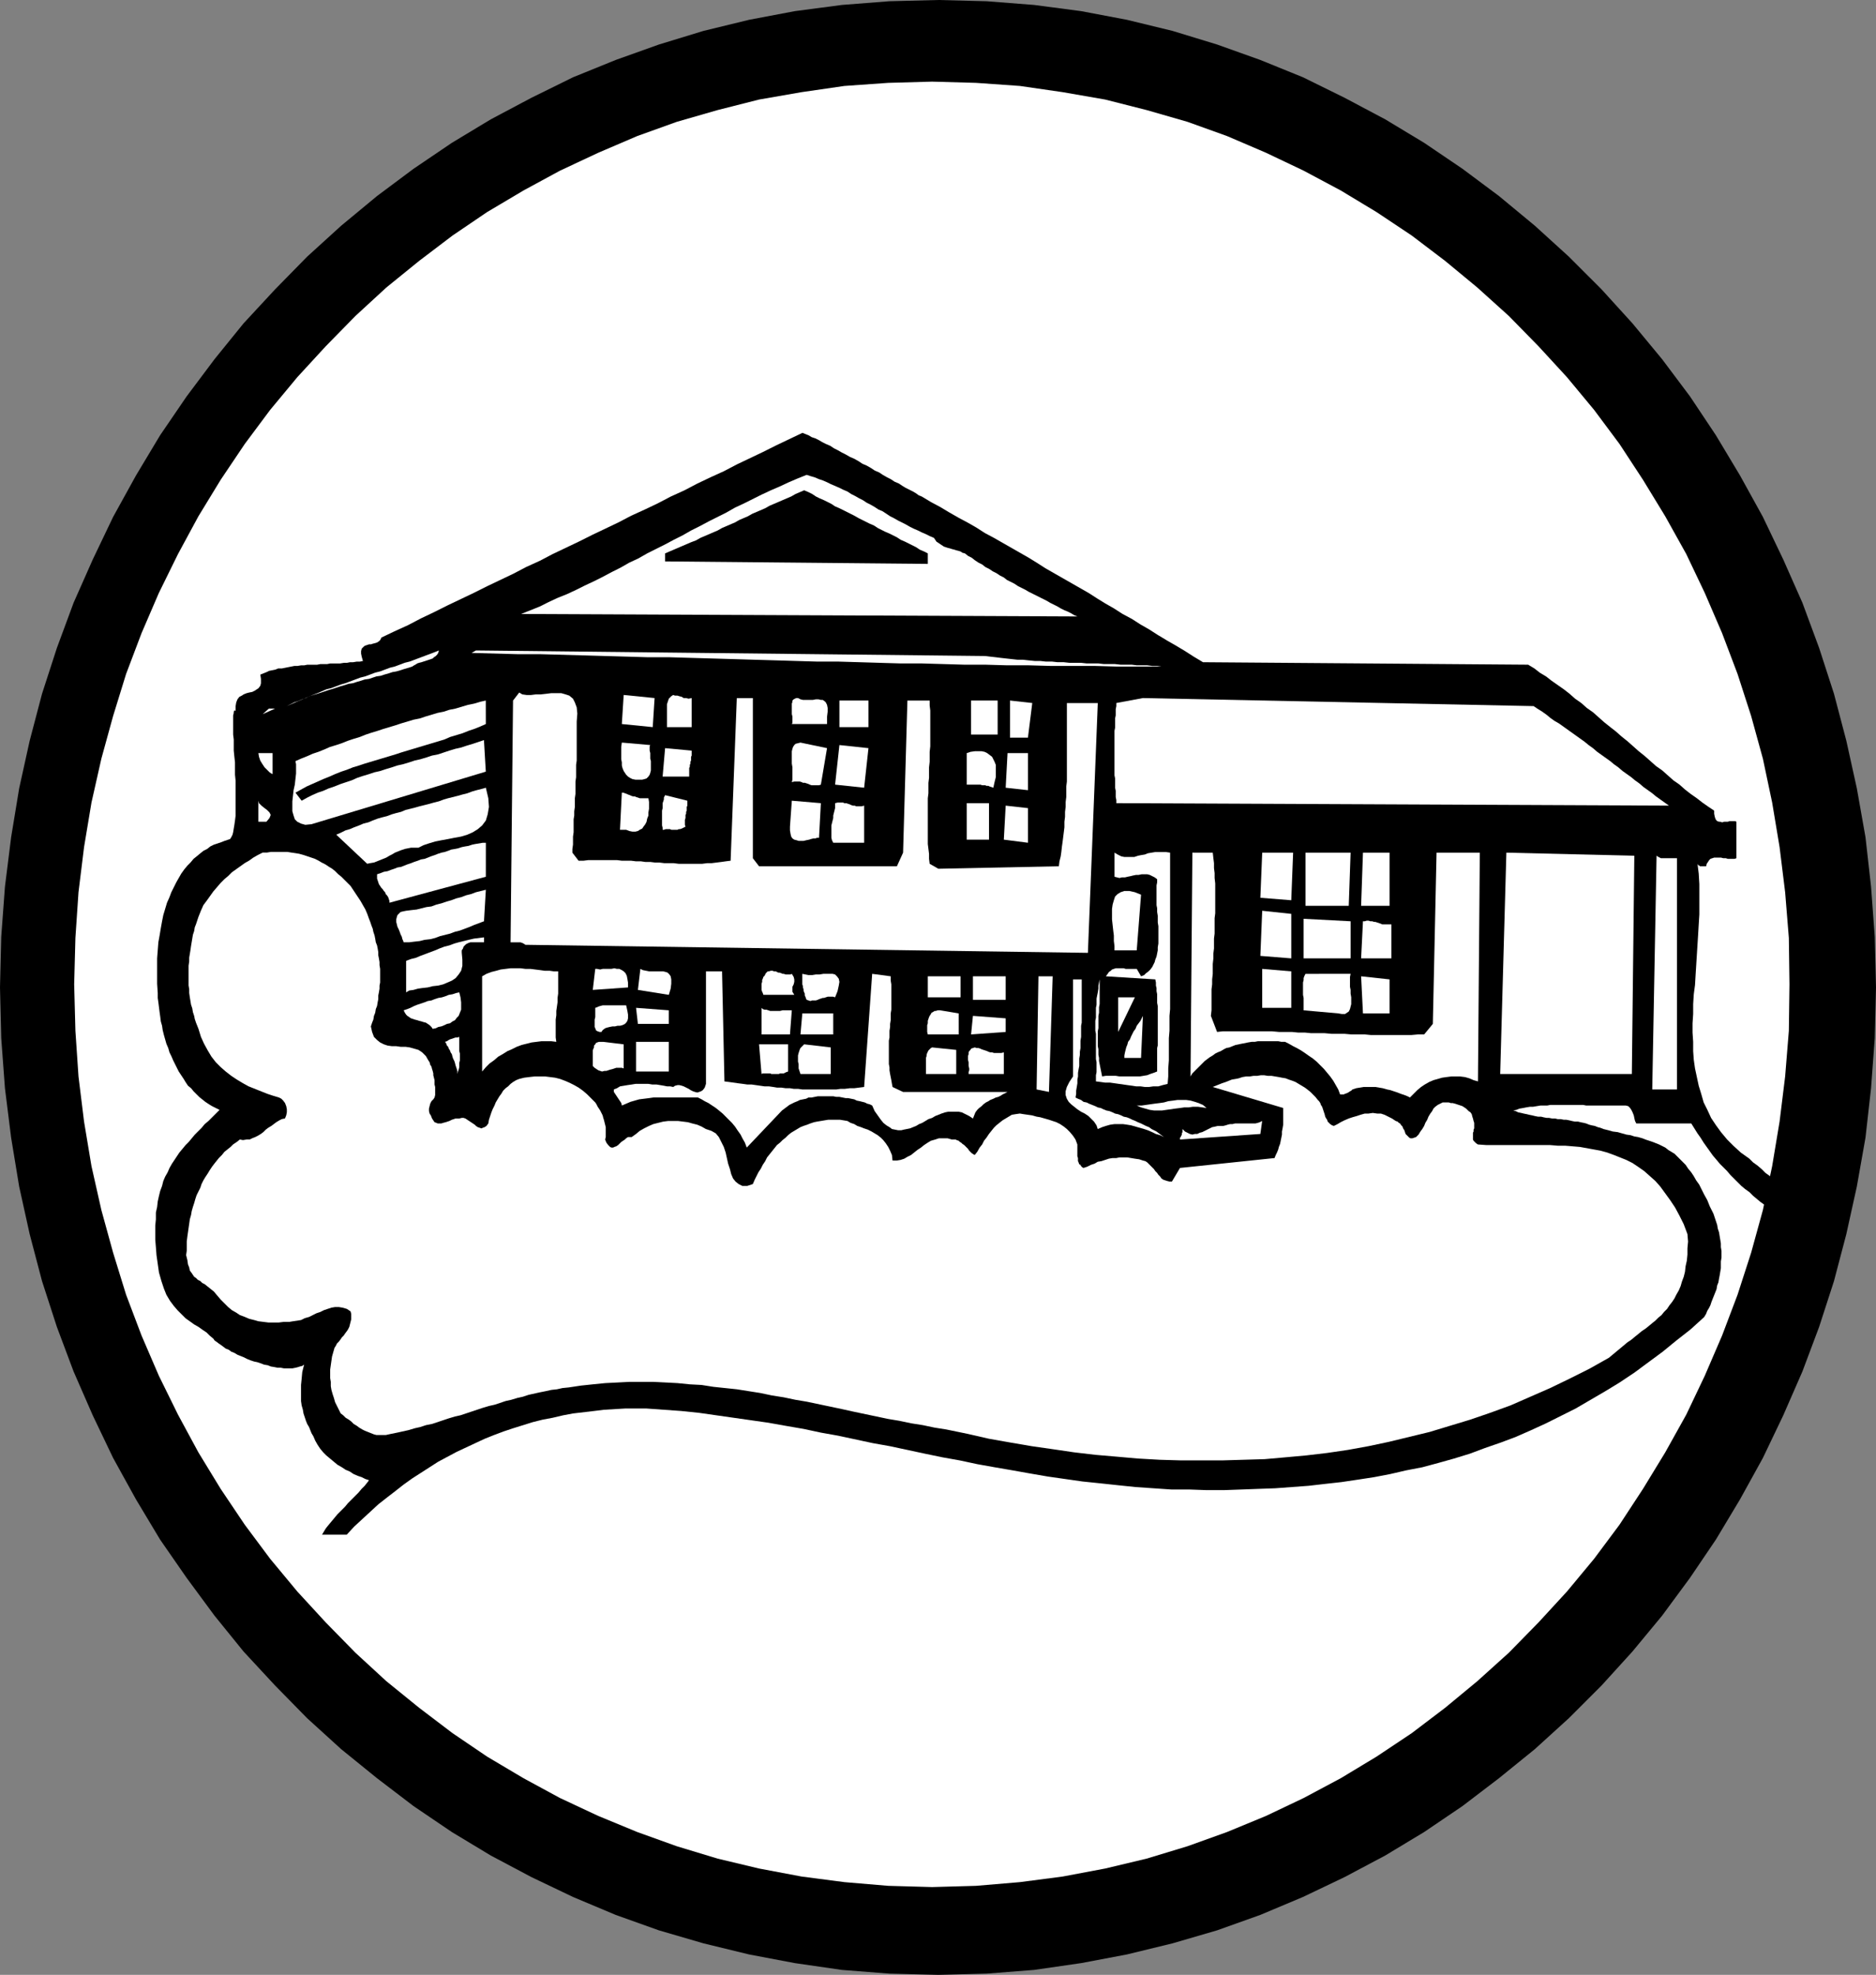 <?xml version="1.0" encoding="UTF-8" standalone="no"?>
<svg
   version="1.0"
   width="129.766mm"
   height="136.556mm"
   id="svg78"
   sodipodi:docname="Houses in Circle 1.wmf"
   xmlns:inkscape="http://www.inkscape.org/namespaces/inkscape"
   xmlns:sodipodi="http://sodipodi.sourceforge.net/DTD/sodipodi-0.dtd"
   xmlns="http://www.w3.org/2000/svg"
   xmlns:svg="http://www.w3.org/2000/svg">
  <rect width="100%" height="100%" fill="#808080" stroke="none"/>
  <sodipodi:namedview
     id="namedview78"
     pagecolor="#ffffff"
     bordercolor="#000000"
     borderopacity="0.25"
     inkscape:showpageshadow="2"
     inkscape:pageopacity="0.0"
     inkscape:pagecheckerboard="0"
     inkscape:deskcolor="#d1d1d1"
     inkscape:document-units="mm" />
  <defs
     id="defs1">
    <pattern
       id="WMFhbasepattern"
       patternUnits="userSpaceOnUse"
       width="6"
       height="6"
       x="0"
       y="0" />
  </defs>
  <path
     style="fill:#000000;fill-opacity:1;fill-rule:evenodd;stroke:none"
     d="m 245.309,516.119 12.605,-0.323 12.443,-0.97 12.282,-1.777 11.958,-2.262 11.958,-2.909 11.635,-3.393 11.312,-4.04 11.15,-4.686 10.827,-5.171 10.666,-5.656 10.181,-6.14 10.019,-6.787 9.534,-7.272 9.373,-7.595 8.888,-8.079 8.565,-8.564 8.08,-8.887 7.757,-9.372 7.272,-9.857 6.787,-10.019 6.302,-10.503 5.979,-10.827 5.333,-11.15 5.01,-11.473 4.363,-11.634 3.878,-11.958 3.232,-12.281 2.747,-12.442 2.262,-12.766 1.454,-12.927 0.97,-13.089 0.323,-13.25 -0.323,-13.25 -0.97,-13.089 -1.454,-12.927 -2.262,-12.766 -2.747,-12.442 -3.232,-12.281 -3.878,-11.958 -4.363,-11.796 -5.01,-11.311 -5.333,-11.15 -5.979,-10.827 -6.302,-10.503 -6.787,-10.18 -7.272,-9.695 -7.757,-9.372 -8.08,-8.887 -8.565,-8.564 -8.888,-8.08 -9.373,-7.756 L 382.345,44.114 372.326,37.327 362.145,31.187 351.48,25.531 340.652,20.199 329.502,15.674 318.19,11.634 306.555,8.08 294.596,5.171 282.638,2.909 270.356,1.293 257.913,0.323 245.309,0 232.542,0.323 220.099,1.293 207.817,2.909 l -11.958,2.262 -11.958,2.909 -11.635,3.555 -11.312,4.04 -11.15,4.525 -10.827,5.332 -10.666,5.656 -10.181,6.14 -10.019,6.787 -9.534,7.11 -9.373,7.756 -8.888,8.08 -8.403,8.564 -8.242,8.887 -7.595,9.372 -7.272,9.695 -6.949,10.18 -6.302,10.503 -5.979,10.827 -5.333,11.15 -5.01,11.311 -4.363,11.796 -3.878,11.958 -3.232,12.281 -2.747,12.442 -2.101,12.766 -1.616,12.927 -0.97,13.089 L 0,258.059 l 0.323,13.25 0.97,13.089 1.616,12.927 2.101,12.766 2.747,12.442 3.232,12.281 3.878,11.958 4.363,11.634 5.01,11.473 5.333,11.15 5.979,10.827 6.302,10.503 6.949,10.019 7.272,9.857 7.595,9.372 8.242,8.887 8.403,8.564 8.888,8.079 9.373,7.595 9.534,7.272 10.019,6.787 10.181,6.14 10.666,5.656 10.827,5.171 11.15,4.686 11.312,4.04 11.635,3.393 11.958,2.909 11.958,2.262 12.282,1.777 12.443,0.97 z"
     id="path1" />
  <path
     style="fill:#ffffff;fill-opacity:1;fill-rule:evenodd;stroke:none"
     d="m 243.693,493.173 11.474,-0.323 11.474,-0.97 11.15,-1.454 11.15,-2.101 10.827,-2.585 10.666,-3.232 10.342,-3.717 10.181,-4.201 9.858,-4.686 9.696,-5.171 9.373,-5.656 9.211,-6.14 8.726,-6.625 8.403,-6.948 8.242,-7.433 7.757,-7.918 7.434,-8.08 7.11,-8.564 6.626,-8.887 6.141,-9.372 5.818,-9.534 5.494,-9.857 4.848,-10.18 4.525,-10.503 4.04,-10.665 3.555,-10.988 3.07,-11.15 2.424,-11.473 1.939,-11.634 1.454,-11.796 0.97,-11.958 0.162,-12.119 -0.162,-12.119 -0.97,-11.958 -1.454,-11.796 -1.939,-11.634 -2.424,-11.473 -3.07,-11.15 -3.555,-10.988 -4.04,-10.665 -4.525,-10.503 -4.848,-10.18 -5.494,-9.857 -5.818,-9.534 -6.141,-9.372 -6.626,-8.887 -7.11,-8.564 -7.434,-8.08 -7.757,-7.918 -8.242,-7.433 -8.403,-6.948 -8.726,-6.625 -9.211,-6.14 -9.373,-5.656 -9.696,-5.171 -9.858,-4.686 -10.181,-4.363 -10.342,-3.717 -10.666,-3.07 -10.827,-2.747 -11.15,-1.939 -11.15,-1.616 -11.474,-0.808 -11.474,-0.323 -11.474,0.323 -11.474,0.808 -11.15,1.616 -11.15,1.939 -10.827,2.747 -10.666,3.07 -10.342,3.717 -10.181,4.363 -10.019,4.686 -9.534,5.171 -9.534,5.656 -9.05,6.14 -8.726,6.625 -8.565,6.948 -8.08,7.433 -7.757,7.918 -7.434,8.08 -7.11,8.564 -6.626,8.887 -6.302,9.372 -5.818,9.534 -5.333,9.857 -5.01,10.18 -4.525,10.503 -4.04,10.665 -3.394,10.988 -3.07,11.15 -2.586,11.473 -1.939,11.634 -1.454,11.796 -0.808,11.958 -0.323,12.119 0.323,12.119 0.808,11.958 1.454,11.796 1.939,11.634 2.586,11.473 3.07,11.15 3.394,10.988 4.04,10.665 4.525,10.503 5.01,10.18 5.333,9.857 5.818,9.534 6.302,9.372 6.626,8.887 7.11,8.564 7.434,8.08 7.757,7.918 8.08,7.433 8.565,6.948 8.726,6.625 9.05,6.14 9.534,5.656 9.534,5.171 10.019,4.686 10.181,4.201 10.342,3.717 10.666,3.232 10.827,2.585 11.15,2.101 11.15,1.454 11.474,0.97 z"
     id="path2" />
  <path
     style="fill:#000000;fill-opacity:1;fill-rule:evenodd;stroke:none"
     d="m 79.507,356.629 -0.485,1.939 -0.162,1.778 -0.162,1.616 v 1.454 1.454 1.293 l 0.162,1.131 0.323,1.131 0.162,0.97 0.323,0.97 0.323,0.97 0.323,0.808 0.485,0.808 0.323,0.808 0.323,0.808 0.485,0.808 0.485,1.131 0.646,1.131 0.646,0.97 0.808,0.97 0.808,0.808 0.97,0.808 0.97,0.808 0.97,0.808 1.131,0.646 0.97,0.646 1.131,0.485 0.97,0.646 1.131,0.485 0.97,0.323 0.97,0.485 0.97,0.323 -0.485,0.646 -0.646,0.808 -0.808,0.808 -0.808,0.97 -0.808,0.808 -0.97,0.97 -0.97,0.97 -0.808,0.97 -0.97,0.97 -0.97,0.97 -0.808,0.97 -0.808,0.97 -0.808,0.97 -0.646,0.808 -0.485,0.808 -0.485,0.808 h 6.464 l 1.939,-2.101 2.101,-1.939 2.101,-1.939 2.101,-1.939 2.262,-1.777 2.101,-1.616 2.262,-1.778 2.262,-1.616 2.262,-1.454 2.262,-1.454 2.262,-1.454 2.424,-1.293 2.424,-1.293 2.424,-1.131 2.424,-1.131 2.424,-1.131 2.424,-0.97 2.586,-0.97 2.424,-0.808 2.586,-0.808 2.586,-0.808 2.586,-0.646 2.586,-0.485 2.747,-0.646 2.586,-0.485 2.747,-0.323 2.747,-0.323 2.586,-0.323 2.747,-0.162 2.747,-0.162 h 2.747 2.909 l 4.525,0.323 4.525,0.323 4.686,0.485 4.525,0.646 4.525,0.646 4.525,0.646 4.525,0.646 4.525,0.808 4.686,0.808 4.525,0.97 4.525,0.808 4.525,0.97 4.525,0.97 4.525,0.808 4.525,0.97 4.525,0.97 4.686,0.97 4.525,0.808 4.525,0.97 4.525,0.808 4.686,0.808 4.525,0.808 4.686,0.808 4.525,0.646 4.525,0.646 4.686,0.485 4.525,0.485 4.686,0.485 4.686,0.323 4.686,0.323 h 4.686 l 4.525,0.162 h 4.525 l 4.525,-0.162 4.363,-0.162 4.525,-0.162 4.363,-0.323 4.363,-0.323 4.202,-0.485 4.363,-0.485 4.363,-0.646 4.202,-0.646 4.202,-0.808 4.202,-0.97 4.202,-0.808 4.202,-1.131 4.04,-1.131 4.202,-1.293 3.878,-1.454 4.202,-1.454 3.878,-1.454 4.04,-1.778 3.878,-1.777 3.878,-1.939 3.878,-1.939 3.878,-2.262 3.878,-2.262 3.717,-2.262 3.878,-2.585 3.717,-2.747 3.717,-2.747 3.555,-2.909 3.717,-2.909 3.555,-3.232 0.485,-0.808 0.323,-0.808 0.485,-0.808 0.323,-0.646 0.323,-0.97 0.323,-0.808 0.323,-0.808 0.323,-0.808 0.323,-0.808 0.162,-0.97 0.323,-0.808 0.162,-0.97 0.162,-0.808 0.162,-0.97 0.162,-0.97 v -0.808 -0.97 l 0.162,-0.97 v -0.97 -0.808 l -0.162,-0.97 v -0.97 l -0.162,-0.97 -0.162,-0.97 -0.162,-0.97 -0.323,-0.97 -0.162,-0.97 -0.323,-0.97 -0.323,-0.97 -0.323,-0.97 -0.485,-0.97 -0.485,-0.97 -0.646,-1.616 -0.808,-1.454 -0.646,-1.293 -0.646,-1.293 -0.808,-1.131 -0.646,-1.131 -0.646,-0.97 -0.808,-0.97 -0.646,-0.97 -0.808,-0.808 -0.646,-0.646 -0.808,-0.808 -0.646,-0.646 -0.808,-0.485 -0.808,-0.485 -0.808,-0.646 -0.646,-0.323 -0.97,-0.485 -0.808,-0.323 -0.808,-0.323 -0.97,-0.323 -0.97,-0.323 -0.808,-0.323 -1.131,-0.323 -0.97,-0.162 -0.97,-0.323 -1.131,-0.162 -1.131,-0.323 -1.131,-0.323 -1.293,-0.162 -1.131,-0.323 -1.293,-0.323 -0.808,-0.323 -0.646,-0.162 -0.808,-0.323 -0.808,-0.162 -0.646,-0.162 -0.808,-0.323 -0.646,-0.162 -0.808,-0.162 -0.646,-0.162 h -0.808 l -0.808,-0.162 -0.646,-0.162 -0.808,-0.162 h -0.646 l -0.808,-0.162 h -0.808 l -0.646,-0.162 h -0.808 l -0.808,-0.162 h -0.646 l -0.808,-0.162 -0.646,-0.162 h -0.808 l -0.808,-0.162 -0.646,-0.162 -0.808,-0.162 -0.646,-0.162 -0.808,-0.162 -0.646,-0.162 -0.808,-0.162 -0.646,-0.323 -0.646,-0.162 0.808,-0.162 0.808,-0.323 0.97,-0.162 0.808,-0.162 0.97,-0.162 h 0.808 l 0.97,-0.162 0.97,-0.162 h 0.808 0.97 l 0.808,-0.162 h 0.97 0.97 0.97 0.808 0.97 0.97 0.97 0.97 0.97 l 0.808,0.162 h 0.97 0.97 0.97 0.97 0.808 0.97 0.97 0.97 0.808 0.97 0.97 l 0.646,0.162 0.485,0.485 0.323,0.485 0.323,0.646 0.323,0.808 0.162,0.808 0.162,0.646 0.323,0.646 h 14.382 l 0.808,1.293 0.808,1.293 0.808,1.131 0.808,1.293 0.808,1.131 0.808,1.131 0.808,1.131 0.97,1.131 0.808,0.97 0.97,0.97 0.97,0.97 0.808,0.97 0.97,0.97 0.97,0.97 0.97,0.97 0.97,0.808 1.131,0.808 0.97,0.97 0.97,0.808 0.97,0.808 1.131,0.808 0.97,0.646 0.97,0.808 1.131,0.646 0.97,0.808 1.131,0.646 0.97,0.646 1.131,0.808 0.97,0.646 1.131,0.646 0.97,0.646 1.131,0.646 v -8.403 l -1.293,-0.485 -1.131,-0.646 -1.131,-0.646 -1.131,-0.808 -1.131,-0.808 -1.131,-0.808 -1.131,-0.808 -0.97,-0.808 -1.131,-0.97 -1.131,-0.808 -0.97,-0.97 -1.131,-0.97 -1.131,-0.808 -0.97,-0.97 -1.131,-0.808 -1.131,-0.808 -1.939,-1.778 -1.616,-1.616 -1.616,-1.939 -1.293,-1.777 -1.293,-1.939 -0.97,-2.101 -0.97,-1.939 -0.646,-2.262 -0.646,-2.101 -0.485,-2.262 -0.485,-2.262 -0.323,-2.262 -0.162,-2.262 v -2.424 l -0.162,-2.424 v -2.424 l 0.162,-2.424 v -2.585 l 0.162,-2.585 0.323,-2.424 0.162,-2.747 0.162,-2.585 0.162,-2.585 0.162,-2.585 0.162,-2.585 0.162,-2.747 0.162,-2.585 v -2.747 -2.585 -2.585 l -0.162,-2.747 -0.323,-2.585 0.162,0.323 0.323,0.162 0.162,0.162 h 0.323 0.323 0.323 0.323 0.323 l 0.162,-0.646 0.323,-0.485 0.323,-0.485 0.323,-0.323 0.485,-0.162 0.485,-0.162 h 0.485 0.646 0.646 l 0.646,0.162 h 0.646 l 0.485,0.162 h 0.646 0.646 0.485 l 0.485,-0.162 v -9.534 l -0.323,-0.162 h -0.485 -0.485 -0.485 l -0.485,0.162 h -0.485 -0.485 l -0.485,0.162 -0.485,-0.162 h -0.323 l -0.485,-0.162 -0.323,-0.323 -0.162,-0.323 -0.162,-0.485 -0.162,-0.808 v -0.808 l -1.454,-0.97 -1.616,-1.131 -1.454,-1.131 -1.616,-1.131 -1.454,-1.131 -1.454,-1.293 -1.616,-1.131 -1.454,-1.293 -1.454,-1.293 -1.616,-1.131 -1.454,-1.293 -1.454,-1.293 -1.616,-1.293 -1.454,-1.293 -1.454,-1.293 -1.616,-1.293 -1.454,-1.293 -1.454,-1.131 -1.616,-1.293 -1.454,-1.293 -1.454,-1.293 -1.616,-1.131 -1.454,-1.293 -1.616,-1.131 -1.454,-1.293 -1.454,-1.131 -1.616,-1.131 -1.616,-1.131 -1.454,-1.131 -1.616,-0.97 -1.454,-1.131 -1.616,-0.97 -85.002,-0.646 -2.424,-1.454 -2.262,-1.454 -2.424,-1.454 -2.262,-1.293 -2.424,-1.454 -2.262,-1.454 -2.262,-1.293 -2.262,-1.454 -2.424,-1.293 -2.262,-1.454 -2.262,-1.293 -2.101,-1.293 -2.262,-1.454 -2.262,-1.293 -2.262,-1.293 -2.262,-1.293 -2.262,-1.293 -2.262,-1.293 -2.262,-1.454 -2.101,-1.293 -2.262,-1.293 -2.262,-1.293 -2.262,-1.293 -2.262,-1.293 -2.424,-1.293 -2.262,-1.454 -2.262,-1.293 -2.424,-1.293 -2.262,-1.293 -2.424,-1.454 -2.424,-1.293 -2.424,-1.454 -0.808,-0.323 -0.646,-0.485 -0.808,-0.485 -0.97,-0.485 -0.97,-0.485 -0.808,-0.485 -0.97,-0.646 -1.131,-0.485 -0.97,-0.646 -0.97,-0.485 -1.131,-0.646 -0.97,-0.646 -1.131,-0.485 -0.97,-0.646 -1.131,-0.646 -1.131,-0.485 -0.97,-0.646 -1.131,-0.646 -1.131,-0.485 -1.131,-0.646 -0.97,-0.485 -1.131,-0.646 -0.97,-0.485 -0.97,-0.646 -1.131,-0.485 -0.97,-0.485 -0.808,-0.485 -0.97,-0.485 -0.97,-0.323 -0.808,-0.485 -0.808,-0.323 -0.808,-0.323 -3.394,1.616 -3.394,1.616 -3.555,1.777 -3.394,1.616 -3.394,1.616 -3.394,1.777 -3.555,1.616 -3.394,1.616 -3.394,1.777 -3.555,1.616 -3.394,1.777 -3.394,1.616 -3.555,1.616 -3.394,1.777 -3.394,1.616 -3.394,1.616 -3.555,1.777 -3.394,1.616 -3.394,1.616 -3.394,1.777 -3.555,1.616 -3.394,1.777 -3.394,1.616 -3.394,1.616 -3.555,1.778 -3.394,1.616 -3.394,1.616 -3.555,1.777 -3.394,1.616 -3.394,1.777 -3.555,1.616 -3.394,1.616 -0.323,0.646 -0.323,0.323 -0.485,0.323 -0.485,0.162 -0.646,0.162 -0.485,0.162 h -0.485 l -0.485,0.162 -0.485,0.162 -0.323,0.162 -0.323,0.323 -0.323,0.323 -0.162,0.646 v 0.646 l 0.162,0.808 0.323,1.131 -0.808,0.162 h -0.808 l -0.97,0.162 h -0.808 l -0.808,0.162 h -0.808 l -0.97,0.162 h -0.808 -0.808 -0.97 l -0.808,0.162 h -0.808 -0.97 l -0.808,0.162 h -0.808 -0.97 -0.808 l -0.808,0.162 h -0.808 l -0.97,0.162 h -0.808 l -0.808,0.162 -0.808,0.162 -0.808,0.162 -0.808,0.162 h -0.97 l -0.808,0.323 -0.808,0.162 -0.808,0.162 -0.646,0.323 -0.808,0.323 -0.808,0.323 0.162,1.131 v 1.131 l -0.162,0.646 -0.485,0.646 -0.485,0.323 -0.485,0.323 -0.646,0.323 -0.808,0.162 -0.646,0.162 -0.808,0.323 -0.485,0.323 -0.646,0.323 -0.485,0.646 -0.323,0.808 -0.162,0.97 v 1.293 l -0.162,-0.162 h -0.162 l -0.162,0.323 v 0.323 l -0.162,0.646 v 0.646 0.97 0.97 1.293 1.131 l 0.162,1.293 v 1.454 1.454 l 0.162,1.616 0.162,1.454 v 1.616 1.616 l 0.162,1.616 v 1.616 1.616 1.616 1.454 1.454 1.293 l -0.162,1.293 -0.162,1.131 -0.162,0.97 -0.162,0.97 -0.162,0.646 -0.323,0.646 -0.323,0.485 -0.485,0.162 -0.97,0.323 -0.808,0.323 -0.97,0.323 -0.97,0.323 -0.97,0.485 -0.808,0.646 -0.97,0.485 -0.808,0.646 -0.97,0.808 -0.808,0.646 -0.808,0.97 -0.808,0.808 -0.808,0.97 -0.808,1.131 -0.646,1.131 -0.646,1.131 -0.646,1.293 -0.646,1.293 -0.485,1.293 -0.646,1.454 -0.485,1.616 -0.485,1.616 -0.323,1.616 -0.323,1.778 -0.323,1.939 -0.323,1.777 -0.162,2.101 -0.162,2.101 v 2.101 2.262 2.262 l 0.162,2.424 v 1.293 l 0.162,1.131 0.162,1.293 0.162,1.293 0.162,1.131 0.162,1.293 0.323,1.131 0.162,1.131 0.323,1.293 0.323,1.131 0.323,1.131 0.485,1.131 0.323,1.131 0.485,0.97 0.485,1.131 0.485,0.97 0.485,0.97 0.485,0.97 0.646,0.97 0.646,0.97 0.485,0.808 0.646,0.97 0.808,0.646 0.646,0.808 0.808,0.808 0.646,0.646 0.808,0.646 0.808,0.646 0.97,0.646 0.808,0.485 0.97,0.485 0.97,0.485 -0.97,0.97 -0.97,0.97 -0.97,0.97 -0.97,0.808 -0.808,0.97 -0.97,0.97 -0.808,0.808 -0.808,0.97 -0.808,0.97 -0.808,0.808 -0.808,0.97 -0.808,0.97 -0.646,0.97 -0.646,0.97 -0.646,0.97 -0.646,1.131 -0.485,1.131 -0.646,1.131 -0.485,1.131 -0.323,1.293 -0.485,1.293 -0.323,1.293 -0.323,1.454 -0.162,1.454 -0.323,1.454 v 1.777 l -0.162,1.616 v 1.777 1.939 l 0.162,1.939 0.162,2.101 0.323,2.262 0.323,2.262 0.646,2.262 0.646,1.939 0.646,1.616 0.97,1.616 0.97,1.293 0.97,1.131 1.131,1.131 0.97,0.97 1.131,0.808 1.131,0.808 1.131,0.646 1.131,0.808 0.97,0.646 0.808,0.808 0.97,0.808 0.323,0.485 0.485,0.323 0.646,0.485 0.485,0.323 0.646,0.485 0.646,0.485 0.808,0.323 0.646,0.485 0.808,0.323 0.808,0.485 0.808,0.323 0.808,0.323 0.97,0.485 0.808,0.323 0.97,0.323 0.808,0.162 0.97,0.323 0.808,0.323 0.97,0.162 0.808,0.323 0.97,0.162 0.808,0.162 h 0.808 l 0.808,0.162 h 0.808 0.808 0.646 l 0.808,-0.162 0.646,-0.162 0.485,-0.162 0.646,-0.162 z"
     id="path3" />
  <path
     style="fill:#ffffff;fill-opacity:1;fill-rule:evenodd;stroke:none"
     d="m 244.177,140.583 0.323,0.485 0.323,0.485 0.485,0.323 0.485,0.323 0.485,0.323 0.485,0.323 0.485,0.162 0.485,0.162 0.646,0.162 0.485,0.162 0.646,0.162 0.485,0.162 0.646,0.162 0.485,0.162 0.485,0.323 0.646,0.162 0.808,0.646 0.97,0.485 0.808,0.646 0.97,0.646 0.97,0.485 0.808,0.646 0.97,0.485 0.97,0.646 0.97,0.485 0.97,0.646 0.97,0.485 0.808,0.646 0.97,0.485 0.97,0.485 0.97,0.646 0.97,0.485 0.97,0.485 0.808,0.485 0.97,0.485 0.97,0.485 0.97,0.485 0.97,0.485 0.97,0.485 0.808,0.485 0.97,0.485 0.97,0.485 0.808,0.485 0.97,0.485 0.808,0.323 0.97,0.485 0.808,0.485 0.808,0.323 -145.44,-0.646 2.424,-0.97 2.424,-0.97 2.262,-1.131 2.424,-1.131 2.424,-0.97 2.424,-1.131 2.262,-1.131 2.424,-1.131 2.262,-1.131 2.424,-1.293 2.262,-1.131 2.262,-1.293 2.424,-1.131 2.262,-1.293 2.262,-1.131 2.262,-1.131 2.424,-1.293 2.262,-1.131 2.262,-1.293 2.262,-1.131 2.424,-1.293 2.262,-1.131 2.262,-1.131 2.262,-1.293 2.424,-1.131 2.262,-1.131 2.262,-1.131 2.424,-1.131 2.262,-0.97 2.424,-1.131 2.262,-0.97 2.424,-0.97 0.97,0.323 1.131,0.323 1.131,0.485 0.97,0.323 1.131,0.485 0.97,0.485 1.131,0.485 1.131,0.485 0.97,0.485 1.131,0.485 0.97,0.646 0.97,0.485 1.131,0.646 0.97,0.485 0.97,0.646 0.97,0.485 1.131,0.646 0.97,0.646 1.131,0.485 0.97,0.646 0.97,0.646 0.97,0.485 1.131,0.646 0.97,0.485 0.97,0.485 1.131,0.646 0.97,0.485 1.131,0.485 0.97,0.485 1.131,0.485 0.97,0.485 z"
     id="path4" />
  <path
     style="fill:#000000;fill-opacity:1;fill-rule:evenodd;stroke:none"
     d="m 242.561,144.623 v 2.747 l -68.68,-0.646 v -2.101 l 1.131,-0.485 1.131,-0.485 1.131,-0.485 1.131,-0.485 1.131,-0.485 1.131,-0.485 1.293,-0.485 1.131,-0.646 1.131,-0.485 1.131,-0.485 1.131,-0.485 1.131,-0.485 1.131,-0.646 1.131,-0.485 1.131,-0.485 1.131,-0.485 1.131,-0.646 1.131,-0.485 1.131,-0.485 1.131,-0.646 1.131,-0.485 1.131,-0.485 1.131,-0.485 1.131,-0.646 1.131,-0.485 1.131,-0.485 1.131,-0.485 1.131,-0.485 1.131,-0.485 1.131,-0.646 1.131,-0.485 1.131,-0.485 1.131,0.485 0.97,0.485 0.97,0.646 0.97,0.485 1.131,0.485 0.97,0.485 0.97,0.485 0.97,0.646 1.131,0.485 0.97,0.485 0.97,0.485 0.97,0.485 0.97,0.485 1.131,0.646 0.97,0.485 0.97,0.485 0.97,0.485 1.131,0.485 0.97,0.646 0.97,0.485 0.97,0.485 1.131,0.485 0.97,0.485 0.97,0.485 0.97,0.646 1.131,0.485 0.97,0.485 0.97,0.485 0.97,0.485 0.97,0.646 1.131,0.485 z"
     id="path5" />
  <path
     style="fill:#ffffff;fill-opacity:1;fill-rule:evenodd;stroke:none"
     d="m 114.736,169.993 -0.162,0.646 -0.323,0.485 -0.323,0.323 -0.485,0.323 -0.323,0.323 -0.485,0.162 -0.485,0.162 -0.485,0.162 -0.485,0.162 -0.485,0.162 -0.485,0.162 -0.646,0.162 -0.485,0.162 -0.485,0.323 -0.323,0.162 -0.485,0.323 -0.97,0.323 -1.131,0.323 -0.97,0.323 -1.131,0.323 -0.97,0.162 -0.97,0.323 -1.131,0.323 -0.97,0.323 -1.131,0.162 -0.97,0.323 -0.97,0.323 -1.131,0.162 -0.97,0.323 -1.131,0.323 -0.97,0.323 -1.131,0.162 -0.97,0.323 -1.131,0.323 -0.97,0.323 -0.97,0.323 -1.131,0.323 -0.97,0.323 -0.97,0.323 -0.97,0.323 -1.131,0.323 -0.97,0.323 -0.97,0.485 -0.97,0.323 -1.131,0.485 -0.97,0.323 -0.97,0.485 -0.97,0.485 1.131,-0.485 1.131,-0.485 1.131,-0.485 1.131,-0.485 1.131,-0.485 1.131,-0.485 1.293,-0.485 1.131,-0.485 1.131,-0.485 1.293,-0.323 1.293,-0.485 1.293,-0.485 1.131,-0.323 1.293,-0.485 1.293,-0.485 1.293,-0.485 1.293,-0.323 1.293,-0.485 1.293,-0.485 1.293,-0.323 1.293,-0.485 1.293,-0.485 1.293,-0.323 1.293,-0.485 1.293,-0.485 1.293,-0.323 1.293,-0.485 1.293,-0.485 1.293,-0.485 1.293,-0.485 1.293,-0.485 z"
     id="path6" />
  <path
     style="fill:#ffffff;fill-opacity:1;fill-rule:evenodd;stroke:none"
     d="m 257.59,171.447 1.293,0.162 1.454,0.162 1.293,0.162 1.454,0.162 1.454,0.162 1.454,0.162 h 1.454 l 1.454,0.162 1.616,0.162 h 1.454 l 1.454,0.162 h 1.616 l 1.454,0.162 h 1.616 l 1.454,0.162 h 1.616 1.454 l 1.454,0.162 h 1.454 1.616 l 1.454,0.162 h 1.454 1.454 l 1.454,0.162 h 1.454 1.454 l 1.293,0.162 h 1.293 1.454 l 1.293,0.162 h 1.293 l 1.131,0.162 h -5.979 -5.818 l -5.818,-0.162 h -5.818 -5.656 l -5.656,-0.162 h -5.656 l -5.656,-0.162 h -5.494 l -5.494,-0.162 -5.656,-0.162 h -5.494 l -5.494,-0.162 -5.333,-0.162 -5.494,-0.162 h -5.494 l -5.494,-0.162 -5.333,-0.162 -5.656,-0.162 -5.333,-0.162 -5.494,-0.162 -5.656,-0.162 -5.494,-0.162 h -5.656 l -5.494,-0.162 -5.656,-0.162 -5.656,-0.162 -5.818,-0.162 -5.818,-0.162 h -5.818 l -5.979,-0.162 -5.979,-0.162 1.131,-0.646 z"
     id="path7" />
  <path
     style="fill:#ffffff;fill-opacity:1;fill-rule:evenodd;stroke:none"
     d="m 150.773,188.576 v 0.97 0.97 1.131 0.97 0.97 0.97 1.131 0.97 1.131 0.97 l -0.162,1.131 v 1.131 0.97 1.131 l -0.162,1.131 v 1.131 0.97 1.131 l -0.162,1.131 v 1.131 1.131 l -0.162,1.131 v 1.131 l -0.162,0.97 v 1.131 1.131 1.131 l -0.162,1.131 v 0.97 1.131 l -0.162,1.131 v 0.97 l 1.616,2.101 h 1.293 l 1.293,-0.162 h 1.131 1.293 1.293 1.293 1.131 1.293 l 1.293,0.162 h 1.293 1.131 l 1.293,0.162 h 1.293 l 1.131,0.162 h 1.293 l 1.293,0.162 h 1.131 l 1.293,0.162 h 1.293 1.131 l 1.293,0.162 h 1.293 1.131 1.293 1.131 1.293 l 1.293,-0.162 h 1.131 l 1.293,-0.162 1.293,-0.162 1.131,-0.162 1.293,-0.162 1.616,-42.498 h 4.202 v 41.852 l 1.616,2.101 h 36.037 l 1.616,-3.555 1.131,-39.751 h 5.818 v 1.293 l 0.162,1.293 v 1.293 1.454 1.293 1.293 1.293 1.454 1.293 l -0.162,1.454 v 1.293 1.293 l -0.162,1.454 v 1.293 1.454 l -0.162,1.293 v 1.454 1.293 l -0.162,1.293 v 1.454 1.293 1.293 1.454 1.293 1.293 1.293 1.293 1.293 l 0.162,1.293 0.162,1.293 v 1.293 l 0.162,1.293 2.262,1.293 31.512,-0.646 0.162,-1.293 0.323,-1.293 0.162,-1.131 0.162,-1.454 0.162,-1.131 0.162,-1.293 0.162,-1.293 0.162,-1.293 v -1.454 l 0.162,-1.293 v -1.293 l 0.162,-1.293 v -1.293 l 0.162,-1.293 v -1.454 -1.293 l 0.162,-1.293 v -1.454 -1.293 -1.293 -1.454 -1.293 -1.454 -1.293 -1.293 -1.454 -1.293 -1.454 -1.293 -1.454 -1.293 -1.454 h 8.08 l -2.586,65.282 -147.056,-2.101 -0.485,-0.323 -0.323,-0.162 -0.485,-0.162 h -0.485 -0.485 -0.485 -0.646 -0.485 l 0.646,-63.182 1.616,-2.101 0.808,0.485 1.131,0.162 h 1.131 l 1.293,-0.162 h 1.293 l 1.454,-0.162 1.293,-0.162 h 1.293 1.293 l 1.131,0.323 0.97,0.323 0.97,0.808 0.485,0.97 0.485,1.293 0.162,1.616 z"
     id="path8" />
  <path
     style="fill:#ffffff;fill-opacity:1;fill-rule:evenodd;stroke:none"
     d="m 170.649,190.03 -8.08,-0.808 0.485,-7.595 8.08,0.808 z"
     id="path9" />
  <path
     style="fill:#ffffff;fill-opacity:1;fill-rule:evenodd;stroke:none"
     d="m 180.83,182.435 v 7.595 h -6.464 v -0.646 -0.485 -0.646 -0.646 -0.646 -0.646 -0.485 -0.646 -0.646 -0.485 l 0.162,-0.485 0.162,-0.485 0.162,-0.485 0.323,-0.323 0.323,-0.323 0.485,-0.323 0.485,0.162 h 0.646 l 0.485,0.162 0.646,0.162 0.485,0.323 h 0.646 l 0.646,0.162 z"
     id="path10" />
  <path
     style="fill:#ffffff;fill-opacity:1;fill-rule:evenodd;stroke:none"
     d="m 216.221,187.283 v 1.939 h -9.211 l 0.162,-0.323 v -0.485 -0.646 -0.485 l -0.162,-0.646 v -0.646 -0.485 -0.646 -0.485 -0.485 l 0.162,-0.485 v -0.323 l 0.323,-0.323 0.323,-0.162 0.323,-0.162 h 0.485 l 0.646,0.323 0.646,0.162 h 0.485 0.808 0.646 0.646 l 0.808,-0.162 h 0.646 l 0.646,0.162 h 0.485 l 0.485,0.323 0.323,0.323 0.323,0.646 0.162,0.808 v 0.97 z"
     id="path11" />
  <path
     style="fill:#ffffff;fill-opacity:1;fill-rule:evenodd;stroke:none"
     d="m 400.929,184.536 0.97,0.646 1.293,0.808 1.131,0.808 0.97,0.808 1.131,0.808 1.131,0.646 1.131,0.808 1.131,0.808 1.131,0.808 1.131,0.808 1.131,0.808 1.131,0.808 0.97,0.808 1.131,0.808 1.131,0.97 1.131,0.808 1.131,0.808 1.131,0.808 0.97,0.808 1.131,0.808 1.131,0.97 1.131,0.808 1.131,0.808 0.97,0.808 1.131,0.808 1.131,0.97 1.131,0.808 1.131,0.808 0.97,0.808 1.131,0.808 1.131,0.808 1.131,0.808 -144.47,-0.646 v -0.808 l -0.162,-0.808 v -0.808 -0.808 l -0.162,-0.808 v -0.808 -0.808 -0.808 l -0.162,-0.808 v -0.808 -0.808 -0.808 -0.97 -0.808 -0.808 -0.808 -0.808 -0.808 -0.97 -0.808 -0.808 -0.808 -0.808 l 0.162,-0.808 v -0.808 -0.808 -0.808 l 0.162,-0.808 v -0.808 -0.808 l 0.162,-0.808 v -0.808 l 6.949,-1.293 z"
     id="path12" />
  <path
     style="fill:#ffffff;fill-opacity:1;fill-rule:evenodd;stroke:none"
     d="m 127.017,189.222 -1.454,0.646 -1.616,0.646 -1.454,0.485 -1.616,0.646 -1.616,0.485 -1.616,0.485 -1.454,0.646 -1.616,0.485 -1.616,0.485 -1.616,0.485 -1.616,0.485 -1.616,0.485 -1.616,0.485 -1.616,0.485 -1.454,0.485 -1.616,0.485 -1.616,0.485 -1.616,0.485 -1.616,0.485 -1.616,0.485 -1.454,0.485 -1.616,0.485 -1.616,0.646 -1.454,0.485 -1.616,0.646 -1.454,0.646 -1.616,0.646 -1.454,0.646 -1.454,0.646 -1.454,0.646 -1.454,0.808 -1.454,0.808 1.616,2.101 1.454,-0.808 1.293,-0.646 1.454,-0.646 1.454,-0.485 1.454,-0.646 1.454,-0.485 1.616,-0.646 1.454,-0.485 1.454,-0.485 1.454,-0.646 1.454,-0.485 1.616,-0.485 1.454,-0.485 1.454,-0.323 1.454,-0.485 1.616,-0.485 1.454,-0.485 1.454,-0.323 1.616,-0.485 1.454,-0.485 1.454,-0.323 1.616,-0.485 1.454,-0.485 1.616,-0.323 1.454,-0.485 1.454,-0.485 1.616,-0.485 1.454,-0.323 1.454,-0.485 1.616,-0.485 1.454,-0.485 1.454,-0.485 0.485,8.241 -45.571,13.735 -1.616,0.162 -1.131,-0.323 -0.97,-0.485 -0.646,-0.646 -0.323,-0.97 -0.323,-1.131 v -1.293 -1.293 l 0.162,-1.454 0.162,-1.454 0.323,-1.454 0.162,-1.454 0.162,-1.454 v -1.131 -1.293 l -0.162,-0.808 1.454,-0.646 1.616,-0.646 1.454,-0.646 1.454,-0.485 1.616,-0.646 1.454,-0.646 1.616,-0.485 1.454,-0.485 1.616,-0.646 1.454,-0.485 1.616,-0.485 1.616,-0.646 1.454,-0.485 1.616,-0.485 1.454,-0.485 1.616,-0.485 1.616,-0.485 1.454,-0.485 1.616,-0.485 1.616,-0.485 1.616,-0.323 1.454,-0.485 1.616,-0.485 1.616,-0.485 1.616,-0.323 1.454,-0.485 1.616,-0.323 1.616,-0.485 1.616,-0.485 1.616,-0.323 1.616,-0.485 1.454,-0.323 z"
     id="path13" />
  <path
     style="fill:#ffffff;fill-opacity:1;fill-rule:evenodd;stroke:none"
     d="m 227.048,190.03 h -7.595 v -6.948 h 7.595 z"
     id="path14" />
  <path
     style="fill:#ffffff;fill-opacity:1;fill-rule:evenodd;stroke:none"
     d="m 260.822,191.969 h -6.949 v -8.887 h 6.949 z"
     id="path15" />
  <path
     style="fill:#ffffff;fill-opacity:1;fill-rule:evenodd;stroke:none"
     d="m 268.74,192.777 h -4.686 v -9.695 l 5.818,0.646 z"
     id="path16" />
  <path
     style="fill:#ffffff;fill-opacity:1;fill-rule:evenodd;stroke:none"
     d="m 68.68,186.637 1.616,-1.454 h 1.616 z"
     id="path17" />
  <path
     style="fill:#ffffff;fill-opacity:1;fill-rule:evenodd;stroke:none"
     d="m 170.003,194.716 -0.162,0.323 v 0.485 0.646 l 0.162,0.646 v 0.646 0.808 l 0.162,0.646 v 0.808 0.808 0.808 l -0.162,0.646 -0.162,0.485 -0.323,0.485 -0.485,0.485 -0.485,0.162 -0.646,0.162 h -0.97 -0.808 l -0.808,-0.162 -0.646,-0.323 -0.485,-0.323 -0.485,-0.485 -0.323,-0.485 -0.323,-0.485 -0.323,-0.808 -0.162,-0.646 v -0.808 l -0.162,-0.808 v -1.131 -0.97 -1.131 l 0.162,-1.131 z"
     id="path18" />
  <path
     style="fill:#ffffff;fill-opacity:1;fill-rule:evenodd;stroke:none"
     d="m 214.605,205.058 -0.485,0.162 h -0.485 -0.485 -0.485 -0.485 l -0.485,-0.162 -0.323,-0.162 -0.485,-0.162 -0.485,-0.162 h -0.485 l -0.323,-0.162 -0.485,-0.162 h -0.485 -0.485 -0.485 l -0.646,0.162 0.162,-0.646 v -0.808 -0.808 -0.808 -0.808 l -0.162,-0.97 v -0.808 -0.808 -0.808 -0.808 l 0.162,-0.646 0.162,-0.485 0.323,-0.485 0.323,-0.323 0.646,-0.162 0.646,-0.162 6.949,1.454 z"
     id="path19" />
  <path
     style="fill:#ffffff;fill-opacity:1;fill-rule:evenodd;stroke:none"
     d="m 225.917,205.866 -7.595,-0.808 1.131,-10.342 7.595,0.808 z"
     id="path20" />
  <path
     style="fill:#ffffff;fill-opacity:1;fill-rule:evenodd;stroke:none"
     d="m 180.83,196.17 v 0.485 0.323 0.485 l -0.162,0.323 v 0.485 0.485 l -0.162,0.323 v 0.485 l -0.162,0.323 v 0.485 l -0.162,0.323 v 0.485 0.485 0.485 0.485 0.323 h -6.949 l 0.646,-7.433 z"
     id="path21" />
  <path
     style="fill:#ffffff;fill-opacity:1;fill-rule:evenodd;stroke:none"
     d="m 259.691,205.866 -0.485,-0.162 -0.485,-0.162 -0.323,-0.162 h -0.485 l -0.323,-0.162 h -0.485 -0.323 l -0.485,-0.162 h -0.323 -0.485 -0.323 -0.485 -0.485 -0.485 -0.485 -0.485 v -8.241 l 0.97,-0.323 1.131,-0.162 h 0.97 0.808 l 0.808,0.162 0.646,0.323 0.646,0.485 0.646,0.485 0.323,0.646 0.323,0.646 0.323,0.808 v 0.97 1.131 1.131 l -0.323,1.293 z"
     id="path22" />
  <path
     style="fill:#ffffff;fill-opacity:1;fill-rule:evenodd;stroke:none"
     d="m 71.266,202.311 -0.323,-0.162 -0.485,-0.323 -0.646,-0.646 -0.646,-0.646 -0.646,-0.97 -0.485,-0.808 -0.323,-0.97 -0.162,-0.97 h 3.717 z"
     id="path23" />
  <path
     style="fill:#ffffff;fill-opacity:1;fill-rule:evenodd;stroke:none"
     d="m 268.74,206.512 -5.818,-0.646 0.485,-9.049 h 5.333 z"
     id="path24" />
  <path
     style="fill:#ffffff;fill-opacity:1;fill-rule:evenodd;stroke:none"
     d="m 127.017,205.866 0.646,2.747 0.162,2.262 -0.323,1.939 -0.485,1.616 -0.97,1.293 -1.131,0.97 -1.293,0.808 -1.454,0.646 -1.616,0.485 -1.778,0.323 -1.616,0.323 -1.778,0.323 -1.616,0.323 -1.616,0.485 -1.454,0.485 -1.293,0.646 h -0.97 -0.97 l -0.808,0.162 -0.808,0.162 -0.97,0.323 -0.808,0.323 -0.808,0.323 -0.808,0.485 -0.646,0.323 -0.808,0.485 -0.808,0.323 -0.808,0.323 -0.808,0.323 -0.808,0.323 -0.97,0.162 -0.808,0.162 -8.08,-7.595 1.131,-0.485 1.293,-0.646 1.131,-0.323 1.131,-0.485 1.293,-0.485 1.131,-0.485 1.293,-0.323 1.131,-0.485 1.293,-0.485 1.131,-0.323 1.293,-0.323 1.293,-0.485 1.131,-0.323 1.293,-0.323 1.131,-0.485 1.293,-0.323 1.293,-0.323 1.131,-0.323 1.293,-0.323 1.293,-0.323 1.131,-0.323 1.293,-0.323 1.293,-0.485 1.131,-0.323 1.293,-0.323 1.293,-0.323 1.131,-0.323 1.293,-0.323 1.293,-0.485 1.131,-0.323 1.293,-0.323 z"
     id="path25" />
  <path
     style="fill:#ffffff;fill-opacity:1;fill-rule:evenodd;stroke:none"
     d="m 169.518,208.613 0.162,0.97 v 0.97 0.808 l -0.162,0.97 v 0.808 l -0.323,0.808 -0.162,0.808 -0.323,0.646 -0.485,0.646 -0.323,0.485 -0.646,0.323 -0.485,0.323 -0.646,0.162 h -0.808 l -0.808,-0.162 -0.808,-0.323 h -1.616 l 0.485,-9.695 h 0.323 l 0.485,0.162 0.485,0.162 0.323,0.162 0.485,0.162 0.323,0.162 0.485,0.162 h 0.485 l 0.323,0.162 0.485,0.162 0.485,0.162 h 0.323 0.485 0.485 0.485 z"
     id="path26" />
  <path
     style="fill:#ffffff;fill-opacity:1;fill-rule:evenodd;stroke:none"
     d="m 179.699,209.259 v 0.323 0.485 0.485 l -0.162,0.323 v 0.485 0.485 l -0.162,0.323 v 0.485 l -0.162,0.323 v 0.485 0.323 l -0.162,0.485 v 0.485 0.323 0.485 l 0.162,0.485 -0.323,0.162 -0.323,0.162 -0.323,0.162 -0.485,0.162 h -0.323 l -0.323,0.162 h -0.485 -0.323 -0.323 -0.485 l -0.323,-0.162 h -0.323 -0.485 -0.323 l -0.485,0.162 h -0.323 v -0.485 l -0.162,-0.646 v -0.485 -0.646 -0.646 -0.808 -0.646 -0.646 l 0.162,-0.646 v -0.646 -0.646 l 0.162,-0.485 0.162,-0.485 v -0.485 l 0.162,-0.323 0.162,-0.323 z"
     id="path27" />
  <path
     style="fill:#ffffff;fill-opacity:1;fill-rule:evenodd;stroke:none"
     d="m 69.65,214.753 h -2.101 v -5.494 l 0.162,0.646 0.646,0.646 0.808,0.646 0.646,0.485 0.646,0.646 0.323,0.646 -0.323,0.808 z"
     id="path28" />
  <path
     style="fill:#ffffff;fill-opacity:1;fill-rule:evenodd;stroke:none"
     d="m 214.12,218.955 h -0.485 l -0.485,0.162 h -0.485 l -0.646,0.162 -0.485,0.162 -0.808,0.162 -0.646,0.162 h -0.646 -0.646 l -0.485,-0.162 -0.646,-0.162 -0.485,-0.323 -0.323,-0.485 -0.162,-0.646 -0.162,-0.97 v -0.97 l 0.485,-6.787 7.595,0.646 z"
     id="path29" />
  <path
     style="fill:#ffffff;fill-opacity:1;fill-rule:evenodd;stroke:none"
     d="m 225.917,210.552 v 9.695 h -8.08 l -0.323,-0.646 -0.162,-0.646 v -0.646 -0.646 -0.646 -0.646 -0.646 l 0.162,-0.646 0.162,-0.646 0.162,-0.646 v -0.646 l 0.162,-0.646 0.162,-0.646 0.162,-0.646 v -0.646 -0.646 l 0.646,-0.162 h 0.485 0.485 0.485 l 0.323,0.162 h 0.485 l 0.485,0.162 0.485,0.162 0.323,0.162 0.485,0.162 h 0.485 l 0.323,0.162 h 0.485 0.485 0.485 z"
     id="path30" />
  <path
     style="fill:#ffffff;fill-opacity:1;fill-rule:evenodd;stroke:none"
     d="m 258.56,219.439 h -5.818 v -9.534 h 5.818 z"
     id="path31" />
  <path
     style="fill:#ffffff;fill-opacity:1;fill-rule:evenodd;stroke:none"
     d="m 268.74,220.247 -6.302,-0.808 0.485,-8.887 5.818,0.646 z"
     id="path32" />
  <path
     style="fill:#ffffff;fill-opacity:1;fill-rule:evenodd;stroke:none"
     d="m 127.017,229.135 -25.21,6.787 v -0.485 l -0.162,-0.485 -0.162,-0.485 -0.323,-0.485 -0.323,-0.323 -0.162,-0.485 -0.323,-0.323 -0.323,-0.485 -0.323,-0.323 -0.323,-0.485 -0.323,-0.485 -0.162,-0.485 -0.162,-0.485 -0.162,-0.485 v -0.646 -0.485 l 0.97,-0.323 0.808,-0.323 0.97,-0.162 0.808,-0.323 0.97,-0.323 0.808,-0.323 0.97,-0.162 0.808,-0.323 0.808,-0.323 0.97,-0.323 0.808,-0.323 0.97,-0.323 0.808,-0.323 0.97,-0.162 0.808,-0.323 0.808,-0.323 0.97,-0.323 0.808,-0.323 0.97,-0.323 0.808,-0.162 0.97,-0.323 0.808,-0.323 0.97,-0.162 0.808,-0.162 0.97,-0.323 0.808,-0.162 0.97,-0.162 0.97,-0.323 0.808,-0.162 0.97,-0.162 0.97,-0.162 h 0.808 z"
     id="path33" />
  <path
     style="fill:#ffffff;fill-opacity:1;fill-rule:evenodd;stroke:none"
     d="m 96.475,240.123 0.323,0.808 0.323,0.97 0.323,0.808 0.162,0.808 0.323,0.97 0.162,0.808 0.162,0.97 0.323,0.808 0.162,0.808 0.162,0.97 v 0.808 l 0.162,0.808 0.162,0.97 v 0.808 l 0.162,0.97 v 0.808 0.97 0.808 0.97 l -0.162,0.808 v 0.808 l -0.162,0.97 -0.162,0.808 v 0.97 l -0.162,0.808 -0.162,0.97 -0.323,0.808 -0.162,0.97 -0.323,0.808 -0.162,0.97 -0.323,0.808 -0.323,0.97 0.323,1.454 0.485,1.293 0.808,0.808 0.808,0.646 0.97,0.485 0.97,0.323 1.131,0.162 h 1.131 l 1.131,0.162 h 1.293 l 1.131,0.162 1.131,0.323 1.131,0.323 0.97,0.646 0.97,0.97 0.646,1.131 0.323,0.485 0.162,0.646 0.323,0.485 0.162,0.646 0.162,0.485 0.162,0.646 v 0.485 l 0.162,0.646 0.162,0.646 v 0.646 0.485 l 0.162,0.646 v 0.646 0.808 0.646 l -0.162,0.646 -0.323,0.485 -0.485,0.485 -0.323,0.646 -0.162,0.646 -0.162,0.646 v 0.646 l 0.162,0.646 0.323,0.485 0.323,0.808 0.323,0.485 0.323,0.485 0.485,0.162 0.323,0.162 h 0.485 0.485 l 0.485,-0.162 0.646,-0.162 0.485,-0.162 0.485,-0.162 0.646,-0.323 0.485,-0.162 0.485,-0.162 h 0.485 0.485 l 0.646,-0.162 h 0.485 l 0.485,0.162 0.485,0.323 0.485,0.323 0.485,0.323 0.485,0.323 0.485,0.323 0.323,0.323 0.485,0.323 0.485,0.162 0.485,0.162 0.323,-0.162 0.485,-0.162 0.485,-0.323 0.485,-0.646 0.162,-0.97 0.323,-0.97 0.323,-0.97 0.323,-0.808 0.485,-0.97 0.323,-0.808 0.485,-0.808 0.485,-0.808 0.485,-0.646 0.485,-0.808 0.646,-0.646 0.646,-0.485 0.646,-0.646 0.646,-0.485 0.808,-0.485 0.808,-0.323 1.293,-0.323 1.293,-0.162 1.454,-0.162 h 1.293 1.454 l 1.293,0.162 1.293,0.162 1.293,0.323 1.293,0.485 1.131,0.485 1.293,0.646 1.131,0.646 1.131,0.808 1.131,0.97 0.97,0.97 1.131,1.131 0.323,0.485 0.323,0.646 0.323,0.485 0.323,0.485 0.323,0.646 0.323,0.646 0.162,0.646 0.162,0.485 0.162,0.646 0.162,0.646 0.162,0.646 v 0.646 0.646 0.646 0.646 l -0.162,0.646 0.323,0.808 0.485,0.646 0.485,0.485 0.323,0.162 h 0.485 l 0.323,-0.162 0.485,-0.162 0.485,-0.323 0.323,-0.323 0.485,-0.485 0.485,-0.323 0.485,-0.323 0.323,-0.323 0.485,-0.323 h 0.485 0.485 l 1.131,-0.808 0.97,-0.808 1.131,-0.646 1.293,-0.646 1.131,-0.485 1.293,-0.323 1.293,-0.323 1.293,-0.162 h 1.293 1.293 l 1.293,0.162 1.293,0.162 1.131,0.323 1.293,0.323 1.131,0.485 1.131,0.646 1.454,0.485 1.131,0.646 0.808,0.97 0.646,1.293 0.646,1.293 0.485,1.454 0.323,1.454 0.323,1.454 0.485,1.454 0.323,1.293 0.485,1.131 0.646,0.808 0.808,0.646 0.97,0.485 h 1.293 l 1.454,-0.485 0.485,-1.131 0.485,-0.97 0.485,-0.97 0.646,-0.97 0.485,-0.97 0.646,-0.97 0.485,-0.97 0.646,-0.808 0.646,-0.808 0.646,-0.808 0.646,-0.808 0.808,-0.646 0.646,-0.646 0.808,-0.646 0.646,-0.646 0.808,-0.646 0.808,-0.485 0.808,-0.485 0.808,-0.485 0.808,-0.323 0.97,-0.323 0.808,-0.323 0.97,-0.323 0.808,-0.162 0.97,-0.162 0.97,-0.162 0.97,-0.162 h 0.97 0.97 1.131 l 0.97,0.162 0.97,0.162 0.808,0.485 0.97,0.323 0.808,0.485 0.97,0.323 0.808,0.323 0.97,0.323 0.97,0.485 0.808,0.485 0.808,0.485 0.808,0.646 0.646,0.646 0.646,0.808 0.646,0.97 0.485,0.97 0.485,1.131 0.162,1.454 h 1.131 l 0.97,-0.162 0.97,-0.323 0.808,-0.485 0.97,-0.485 0.808,-0.646 0.808,-0.646 0.97,-0.646 0.808,-0.646 0.97,-0.646 0.808,-0.485 1.131,-0.323 0.97,-0.323 h 1.131 1.131 l 1.131,0.323 h 0.485 0.485 l 0.323,0.162 0.485,0.162 0.323,0.323 0.323,0.162 0.323,0.323 0.485,0.323 0.323,0.323 0.323,0.323 0.323,0.323 0.323,0.485 0.323,0.323 0.323,0.323 0.485,0.323 0.323,0.162 0.646,-0.808 0.646,-1.131 0.646,-0.808 0.485,-0.97 0.646,-0.808 0.646,-0.97 0.646,-0.808 0.646,-0.808 0.646,-0.646 0.808,-0.646 0.808,-0.646 0.808,-0.485 0.808,-0.485 0.808,-0.485 0.97,-0.162 1.131,-0.162 0.97,0.162 1.131,0.162 1.131,0.162 1.131,0.323 0.97,0.162 1.131,0.323 1.131,0.323 0.97,0.323 0.97,0.323 0.97,0.485 0.97,0.646 0.808,0.646 0.808,0.808 0.808,0.97 0.646,0.97 0.485,1.293 v 0.485 0.485 0.485 0.323 0.485 0.485 0.323 l 0.162,0.485 v 0.485 0.323 l 0.162,0.323 0.162,0.485 0.323,0.162 0.162,0.323 0.323,0.323 0.323,0.162 0.97,-0.323 0.97,-0.485 0.97,-0.323 0.808,-0.485 0.97,-0.162 0.97,-0.323 0.97,-0.323 0.97,-0.162 h 0.97 l 0.808,-0.162 h 1.131 0.97 l 0.97,0.162 0.97,0.162 1.131,0.162 0.97,0.323 0.646,0.162 0.485,0.323 0.485,0.485 0.485,0.485 0.323,0.323 0.485,0.485 0.323,0.485 0.485,0.485 0.323,0.485 0.485,0.485 0.323,0.485 0.485,0.323 0.485,0.162 0.485,0.162 0.646,0.162 h 0.646 l 2.101,-3.555 24.725,-2.585 0.323,-0.808 0.323,-0.646 0.323,-0.808 0.162,-0.646 0.323,-0.808 0.162,-0.808 0.162,-0.808 0.162,-0.808 v -0.808 l 0.162,-0.808 0.162,-0.97 v -0.808 -0.97 -0.808 -0.97 -0.808 l -18.422,-5.494 0.808,-0.323 0.808,-0.323 0.808,-0.323 0.97,-0.323 0.808,-0.323 0.808,-0.323 0.97,-0.162 0.808,-0.162 0.97,-0.323 0.97,-0.162 h 0.97 l 0.97,-0.162 h 0.97 l 0.97,-0.162 h 0.808 l 0.97,0.162 h 0.97 l 0.97,0.162 0.97,0.162 0.808,0.162 0.97,0.162 0.808,0.323 0.97,0.323 0.808,0.323 0.808,0.485 0.808,0.485 0.808,0.485 0.646,0.485 0.808,0.646 0.646,0.646 0.646,0.646 0.646,0.808 0.323,0.323 0.323,0.485 0.162,0.485 0.323,0.485 0.162,0.485 0.162,0.485 0.162,0.485 0.162,0.485 0.162,0.646 0.162,0.323 0.323,0.485 0.162,0.485 0.323,0.323 0.323,0.323 0.485,0.323 0.485,0.162 0.97,-0.485 0.808,-0.485 0.97,-0.485 1.131,-0.485 0.97,-0.323 1.131,-0.323 0.97,-0.323 1.131,-0.323 h 0.97 l 1.131,-0.162 1.131,0.162 h 0.97 l 0.97,0.323 0.97,0.485 0.97,0.485 0.97,0.646 0.485,0.162 0.323,0.323 0.323,0.162 0.323,0.485 0.323,0.323 0.162,0.485 0.323,0.485 0.162,0.485 0.162,0.485 0.323,0.323 0.323,0.323 0.323,0.323 0.323,0.162 h 0.485 l 0.485,-0.162 0.485,-0.162 0.646,-0.646 0.485,-0.808 0.485,-0.646 0.485,-0.808 0.323,-0.808 0.485,-0.808 0.323,-0.808 0.485,-0.808 0.485,-0.646 0.323,-0.646 0.485,-0.485 0.646,-0.485 0.646,-0.323 0.646,-0.323 h 0.808 0.808 l 0.485,0.162 h 0.485 l 0.646,0.162 0.485,0.162 0.485,0.162 0.485,0.162 0.485,0.162 0.485,0.323 0.485,0.323 0.323,0.323 0.323,0.323 0.485,0.323 0.323,0.485 0.162,0.646 0.162,0.485 0.162,0.646 0.162,0.485 v 0.485 0.485 0.485 l -0.162,0.323 v 0.485 l -0.162,0.323 v 0.485 0.323 0.323 0.323 0.323 l 0.162,0.323 0.323,0.323 0.323,0.323 0.485,0.323 2.262,0.162 h 2.101 2.101 2.262 2.101 1.939 2.101 1.939 2.101 l 1.939,0.162 h 1.939 l 1.939,0.162 1.939,0.162 1.778,0.323 1.778,0.323 1.778,0.323 1.778,0.485 1.778,0.646 1.616,0.646 1.616,0.646 1.616,0.808 1.454,0.97 1.616,1.131 1.454,1.293 1.454,1.293 1.293,1.454 1.293,1.777 1.293,1.777 1.293,1.939 1.131,2.101 1.131,2.262 0.97,2.585 0.162,1.939 -0.162,1.777 v 1.616 l -0.162,1.616 -0.323,1.454 -0.162,1.454 -0.323,1.293 -0.485,1.293 -0.323,1.131 -0.485,1.131 -0.646,1.131 -0.485,0.97 -0.646,0.97 -0.646,0.808 -0.646,0.97 -0.808,0.808 -0.646,0.808 -0.808,0.646 -0.808,0.808 -0.808,0.646 -0.97,0.808 -0.808,0.646 -0.97,0.646 -0.97,0.808 -0.808,0.646 -0.97,0.808 -0.97,0.646 -0.97,0.808 -0.97,0.808 -0.97,0.808 -0.97,0.808 -0.97,0.808 -5.171,2.909 -5.171,2.585 -5.01,2.424 -5.171,2.262 -5.171,2.262 -5.333,1.939 -5.171,1.777 -5.333,1.616 -5.333,1.616 -5.333,1.293 -5.333,1.293 -5.333,1.131 -5.333,0.97 -5.494,0.808 -5.494,0.646 -5.333,0.485 -5.494,0.485 -5.494,0.162 -5.494,0.162 h -5.494 -5.494 l -5.494,-0.162 -5.656,-0.323 -5.494,-0.485 -5.656,-0.485 -5.494,-0.646 -5.494,-0.808 -5.656,-0.808 -5.656,-0.97 -5.494,-0.97 -5.656,-1.293 -5.494,-1.131 -3.07,-0.485 -3.07,-0.646 -3.07,-0.485 -3.07,-0.646 -2.909,-0.485 -3.07,-0.646 -3.07,-0.646 -3.07,-0.646 -2.909,-0.646 -3.07,-0.646 -3.07,-0.646 -3.07,-0.646 -2.909,-0.485 -3.07,-0.646 -3.07,-0.485 -3.07,-0.646 -3.07,-0.485 -3.07,-0.485 -3.07,-0.323 -3.07,-0.323 -3.07,-0.485 -3.07,-0.162 -3.232,-0.323 -3.07,-0.162 -3.232,-0.162 h -3.07 -3.232 l -3.07,0.162 -3.232,0.162 -3.232,0.323 -3.07,0.323 -3.232,0.485 -1.616,0.162 -1.454,0.323 -1.454,0.162 -1.454,0.323 -1.616,0.323 -1.454,0.323 -1.454,0.323 -1.454,0.485 -1.454,0.323 -1.616,0.485 -1.454,0.323 -1.454,0.485 -1.454,0.485 -1.454,0.323 -1.616,0.485 -1.454,0.485 -1.454,0.485 -1.454,0.485 -1.454,0.485 -1.454,0.323 -1.616,0.485 -1.454,0.485 -1.454,0.485 -1.454,0.485 -1.616,0.323 -1.454,0.485 -1.454,0.323 -1.616,0.485 -1.454,0.323 -1.454,0.323 -1.616,0.323 -1.454,0.323 h -0.808 -0.808 -0.808 l -0.646,-0.162 -0.808,-0.323 -0.808,-0.323 -0.808,-0.323 -0.646,-0.323 -0.808,-0.485 -0.646,-0.485 -0.808,-0.485 -0.646,-0.646 -0.646,-0.485 -0.808,-0.485 -0.646,-0.646 -0.646,-0.485 -0.485,-0.97 -0.485,-0.97 -0.485,-0.97 -0.323,-1.131 -0.323,-0.97 -0.323,-1.131 -0.162,-0.97 v -1.131 l -0.162,-0.97 v -1.131 -1.131 l 0.162,-1.131 0.162,-1.131 0.162,-1.131 0.323,-1.131 0.323,-1.131 0.323,-0.485 0.323,-0.646 0.485,-0.485 0.485,-0.646 0.323,-0.485 0.485,-0.485 0.323,-0.485 0.485,-0.646 0.323,-0.485 0.323,-0.646 0.162,-0.646 0.162,-0.646 0.162,-0.646 v -0.646 -0.808 l -0.162,-0.646 -0.97,-0.646 -1.131,-0.323 -0.97,-0.162 h -0.97 l -0.97,0.162 -0.97,0.323 -0.97,0.323 -0.97,0.485 -0.97,0.323 -0.97,0.485 -0.97,0.485 -1.131,0.323 -0.97,0.485 -0.97,0.162 -1.131,0.162 -0.97,0.162 h -1.454 l -1.293,0.162 h -1.293 -1.454 l -1.293,-0.162 -1.293,-0.162 -1.131,-0.323 -1.293,-0.323 -1.131,-0.485 -1.293,-0.485 -0.97,-0.646 -1.131,-0.646 -0.97,-0.808 -0.97,-0.97 -0.97,-0.97 -0.97,-1.131 -0.808,-0.97 -0.808,-0.646 -0.808,-0.646 -0.808,-0.646 -0.646,-0.323 -0.485,-0.485 -0.646,-0.323 -0.485,-0.485 -0.485,-0.323 -0.323,-0.485 -0.323,-0.485 -0.485,-0.646 -0.162,-0.808 -0.323,-0.808 -0.162,-1.131 -0.323,-1.293 0.162,-1.131 v -1.293 -1.131 l 0.162,-1.293 0.162,-1.131 0.162,-1.131 0.162,-1.131 0.162,-1.131 0.323,-1.131 0.162,-0.97 0.323,-1.131 0.323,-0.97 0.323,-1.131 0.323,-0.97 0.485,-0.97 0.485,-0.97 0.323,-0.97 0.485,-0.97 0.485,-0.808 0.646,-0.97 0.485,-0.808 0.646,-0.97 0.485,-0.646 0.646,-0.808 0.646,-0.808 0.808,-0.808 0.646,-0.808 0.808,-0.646 0.808,-0.646 0.646,-0.646 0.97,-0.646 0.808,-0.646 0.808,0.162 0.97,-0.162 h 0.808 l 0.646,-0.323 0.808,-0.323 0.646,-0.323 0.808,-0.485 0.646,-0.485 0.646,-0.646 0.646,-0.485 0.808,-0.485 0.646,-0.485 0.646,-0.485 0.808,-0.485 0.646,-0.323 0.808,-0.162 0.323,-0.808 0.162,-0.808 v -0.808 l -0.162,-0.808 -0.323,-0.808 -0.485,-0.646 -0.485,-0.485 -0.646,-0.323 -1.616,-0.485 -1.454,-0.485 -1.616,-0.646 -1.616,-0.646 -1.616,-0.646 -1.454,-0.808 -1.616,-0.97 -1.454,-0.97 -1.454,-1.131 -1.293,-1.131 -1.293,-1.293 -1.131,-1.454 -0.97,-1.616 -0.97,-1.777 -0.808,-1.778 -0.646,-2.101 -0.323,-0.808 -0.323,-0.808 -0.323,-0.97 -0.162,-0.808 -0.323,-0.97 -0.162,-0.97 -0.323,-0.97 -0.162,-0.97 -0.162,-0.97 -0.162,-1.131 v -0.97 l -0.162,-0.97 v -0.97 -1.131 -0.97 -1.131 -0.97 l 0.162,-1.131 v -0.97 l 0.162,-0.97 0.162,-0.97 0.162,-1.131 0.162,-0.97 0.162,-0.97 0.162,-0.97 0.323,-0.97 0.162,-0.97 0.323,-0.808 0.323,-0.97 0.323,-0.97 0.323,-0.808 0.323,-0.808 0.646,-1.454 0.97,-1.293 0.808,-1.131 0.808,-1.131 0.97,-1.131 0.97,-1.131 0.97,-0.97 0.97,-0.808 0.97,-0.97 1.131,-0.808 1.131,-0.808 1.131,-0.808 1.131,-0.646 1.131,-0.808 1.131,-0.646 1.293,-0.646 h 1.131 l 0.97,-0.162 h 1.131 1.131 0.97 1.131 l 0.97,0.162 1.131,0.162 0.97,0.162 1.131,0.323 0.97,0.323 0.97,0.323 0.97,0.323 0.97,0.485 0.808,0.485 0.97,0.485 0.97,0.646 0.808,0.485 0.808,0.646 0.808,0.808 0.808,0.646 0.808,0.808 0.808,0.808 0.808,0.808 0.646,0.97 0.646,0.97 0.646,0.97 0.646,0.97 0.646,1.131 0.646,1.131 0.485,1.131 z"
     id="path34" />
  <path
     style="fill:#ffffff;fill-opacity:1;fill-rule:evenodd;stroke:none"
     d="m 305.908,222.833 v 2.101 1.939 1.778 1.939 1.939 1.777 1.939 1.777 1.777 1.939 1.778 1.777 1.939 1.777 1.777 1.777 1.939 1.777 1.778 1.939 1.777 1.939 l -0.162,1.777 v 1.939 1.939 l -0.162,1.939 v 1.939 1.939 1.939 l -0.162,2.101 v 2.101 l -0.162,1.939 -1.293,0.323 -1.131,0.323 h -1.293 l -1.131,0.162 h -1.131 l -1.131,-0.162 h -1.131 l -1.131,-0.162 -1.131,-0.162 -1.131,-0.162 -1.131,-0.162 -1.131,-0.162 -1.131,-0.162 h -1.293 l -1.131,-0.162 -1.293,-0.162 v -0.808 -0.808 l 0.162,-0.808 v -0.808 -0.97 -0.808 l -0.162,-0.808 v -0.808 -0.808 -0.808 -0.97 -0.808 -0.808 -0.808 -0.808 l -0.162,-0.808 v -0.97 -0.808 -0.808 l 0.162,-0.808 v -0.808 -0.808 -0.97 l 0.162,-0.808 v -0.808 -0.808 l 0.162,-0.808 0.162,-0.808 0.162,-0.97 v -0.808 l 0.162,-0.808 0.162,-0.808 v 0.808 0.808 0.808 0.808 0.808 0.808 0.808 0.808 l -0.162,0.808 v 0.646 0.808 l -0.162,0.808 v 0.808 0.808 0.808 0.808 l -0.162,0.808 v 0.646 0.808 0.808 0.808 0.808 l 0.162,0.808 v 0.808 0.646 l 0.162,0.808 v 0.808 l 0.162,0.808 0.162,0.808 0.162,0.808 0.162,0.808 0.162,0.808 0.97,-0.162 h 0.808 0.97 0.808 l 0.97,0.162 h 0.97 0.808 0.97 0.808 0.97 0.808 l 0.97,-0.162 0.97,-0.162 0.808,-0.323 0.97,-0.323 0.808,-0.323 v -0.808 -0.808 -0.646 -0.808 -0.808 -0.646 -0.808 -0.808 l 0.162,-0.646 v -0.808 -0.646 -0.808 -0.646 -0.808 -0.646 -0.808 -0.808 -0.646 -0.808 -0.646 -0.808 -0.808 -0.646 l -0.162,-0.808 v -0.808 -0.646 -0.808 l -0.162,-0.808 V 258.221 l -0.162,-0.646 v -0.808 l -0.162,-0.808 -12.928,-0.808 0.485,-0.646 0.323,-0.485 0.485,-0.323 0.323,-0.323 0.485,-0.162 0.485,-0.162 h 0.485 0.485 0.485 0.646 l 0.485,0.162 h 0.485 0.646 0.646 0.646 0.485 l 1.131,1.939 0.808,-0.323 0.485,-0.485 0.646,-0.485 0.485,-0.485 0.485,-0.646 0.323,-0.646 0.323,-0.646 0.162,-0.646 0.323,-0.808 0.162,-0.808 0.162,-0.808 v -0.808 l 0.162,-0.97 v -0.808 -0.97 -0.808 -0.97 -0.97 l -0.162,-0.97 v -0.808 -0.97 l -0.162,-0.97 v -0.97 l -0.162,-0.808 v -0.97 -0.97 -0.808 -0.808 -0.808 -0.808 l 0.162,-0.808 v -0.808 l -0.646,-0.485 -0.646,-0.323 -0.646,-0.323 -0.646,-0.162 h -0.808 -0.646 l -0.808,0.162 h -0.646 l -0.808,0.162 -0.646,0.162 -0.808,0.162 -0.646,0.162 h -0.808 l -0.646,0.162 -0.646,-0.162 -0.646,-0.162 v -6.302 l 0.808,0.485 0.97,0.485 0.808,0.162 h 0.808 0.97 0.808 l 0.97,-0.323 0.808,-0.162 0.97,-0.162 0.808,-0.323 0.97,-0.162 0.97,-0.162 h 0.97 0.808 0.97 z"
     id="path35" />
  <path
     style="fill:#ffffff;fill-opacity:1;fill-rule:evenodd;stroke:none"
     d="m 317.059,222.833 0.162,1.454 0.162,1.293 v 1.293 l 0.162,1.293 v 1.293 l 0.162,1.454 v 1.293 1.293 1.293 1.293 1.293 1.293 l -0.162,1.293 v 1.293 1.293 1.454 l -0.162,1.293 v 1.293 1.293 l -0.162,1.293 v 1.293 l -0.162,1.454 v 1.293 1.293 l -0.162,1.454 v 1.293 l -0.162,1.293 v 1.454 1.293 1.454 1.293 l -0.162,1.454 1.616,4.201 1.454,-0.162 h 1.616 1.616 1.616 1.616 1.616 1.616 1.616 1.616 l 1.778,0.162 h 1.616 1.778 l 1.616,0.162 h 1.778 l 1.616,0.162 h 1.778 1.778 l 1.778,0.162 h 1.616 1.778 l 1.778,0.162 h 1.778 1.778 l 1.616,0.162 h 1.778 1.778 1.778 1.778 1.616 1.778 l 1.778,-0.162 h 1.616 l 2.262,-2.747 0.97,-44.76 h 11.312 l -0.485,59.788 -1.131,-0.323 -1.131,-0.485 -1.131,-0.323 -1.293,-0.162 h -1.131 -1.131 l -1.293,0.162 -1.131,0.162 -1.131,0.323 -1.131,0.323 -1.131,0.485 -1.131,0.646 -0.97,0.646 -0.97,0.808 -0.97,0.97 -0.97,0.97 -0.646,-0.323 -0.808,-0.323 -0.97,-0.323 -0.808,-0.323 -0.97,-0.323 -0.97,-0.323 -0.808,-0.162 -1.131,-0.323 -0.97,-0.162 -0.97,-0.162 h -0.97 -0.97 -1.131 l -0.97,0.162 -0.97,0.162 -0.97,0.323 -0.323,0.323 -0.323,0.162 -0.485,0.323 -0.323,0.162 -0.485,0.162 -0.323,0.162 h -0.485 -0.485 l -0.485,-1.293 -0.646,-1.131 -0.646,-1.131 -0.808,-1.131 -0.808,-0.97 -0.808,-0.97 -0.97,-0.97 -0.97,-0.97 -0.97,-0.808 -0.97,-0.646 -1.131,-0.808 -0.97,-0.646 -1.131,-0.646 -0.97,-0.485 -1.131,-0.646 -0.97,-0.485 h -0.97 l -0.808,-0.162 h -0.97 -0.808 -0.97 -0.808 -0.97 -0.808 l -0.808,0.162 h -0.808 l -0.97,0.162 -0.808,0.162 -0.808,0.162 -0.808,0.162 -0.808,0.162 -0.808,0.323 -0.808,0.323 -0.808,0.162 -0.646,0.323 -0.808,0.485 -0.808,0.323 -0.646,0.323 -0.646,0.485 -0.808,0.485 -0.646,0.485 -0.646,0.485 -0.646,0.646 -0.646,0.646 -0.646,0.646 -0.646,0.646 -0.646,0.646 -0.485,0.808 0.485,-58.496 z"
     id="path36" />
  <path
     style="fill:#ffffff;fill-opacity:1;fill-rule:evenodd;stroke:none"
     d="m 337.582,235.275 -8.08,-0.646 0.485,-11.796 h 8.08 z"
     id="path37" />
  <path
     style="fill:#ffffff;fill-opacity:1;fill-rule:evenodd;stroke:none"
     d="M 352.611,236.73 H 341.299 V 222.833 H 353.096 Z"
     id="path38" />
  <path
     style="fill:#ffffff;fill-opacity:1;fill-rule:evenodd;stroke:none"
     d="m 363.276,236.73 h -7.434 l 0.485,-13.897 h 6.949 z"
     id="path39" />
  <path
     style="fill:#ffffff;fill-opacity:1;fill-rule:evenodd;stroke:none"
     d="m 426.624,280.682 h -34.421 l 1.616,-57.849 33.451,0.808 z"
     id="path40" />
  <path
     style="fill:#ffffff;fill-opacity:1;fill-rule:evenodd;stroke:none"
     d="m 438.42,224.287 v 60.435 h -6.464 l 1.131,-61.081 0.485,0.323 0.646,0.323 h 0.646 0.808 0.646 0.646 0.808 z"
     id="path41" />
  <path
     style="fill:#ffffff;fill-opacity:1;fill-rule:evenodd;stroke:none"
     d="m 126.533,240.769 -1.293,0.485 -1.293,0.485 -1.131,0.485 -1.293,0.485 -1.293,0.485 -1.293,0.323 -1.293,0.485 -1.293,0.323 -1.293,0.323 -1.293,0.485 -1.293,0.323 -1.454,0.162 -1.293,0.323 -1.454,0.162 -1.293,0.162 h -1.454 l -0.162,-0.485 -0.162,-0.323 -0.162,-0.646 -0.323,-0.646 -0.162,-0.485 -0.323,-0.808 -0.323,-0.646 -0.162,-0.646 -0.162,-0.646 v -0.646 l 0.162,-0.646 0.162,-0.485 0.323,-0.323 0.485,-0.485 0.646,-0.162 0.808,-0.162 1.293,-0.162 1.454,-0.162 1.293,-0.323 1.293,-0.323 1.293,-0.162 1.293,-0.485 1.293,-0.323 1.454,-0.485 1.131,-0.323 1.293,-0.485 1.293,-0.323 1.293,-0.485 1.293,-0.323 1.293,-0.485 1.293,-0.323 1.293,-0.323 z"
     id="path42" />
  <path
     style="fill:#ffffff;fill-opacity:1;fill-rule:evenodd;stroke:none"
     d="m 297.182,248.364 h -5.818 v -1.131 l -0.162,-1.293 v -1.454 l -0.162,-1.293 -0.162,-1.454 -0.162,-1.454 v -1.454 -1.293 l 0.162,-1.131 0.323,-1.131 0.323,-0.97 0.646,-0.646 0.808,-0.485 0.97,-0.323 h 1.293 l 1.454,0.323 1.616,0.646 z"
     id="path43" />
  <path
     style="fill:#ffffff;fill-opacity:1;fill-rule:evenodd;stroke:none"
     d="m 337.582,250.465 -8.08,-0.646 0.485,-11.796 7.595,0.808 z"
     id="path44" />
  <path
     style="fill:#ffffff;fill-opacity:1;fill-rule:evenodd;stroke:none"
     d="M 353.096,250.465 H 340.814 V 240.123 l 12.282,0.646 z"
     id="path45" />
  <path
     style="fill:#ffffff;fill-opacity:1;fill-rule:evenodd;stroke:none"
     d="m 363.761,241.577 v 8.887 h -7.918 l 0.485,-9.695 h 0.485 l 0.485,-0.162 h 0.485 l 0.485,0.162 h 0.485 l 0.485,0.162 h 0.323 l 0.485,0.162 0.485,0.162 0.485,0.162 0.323,0.162 h 0.485 0.485 0.485 0.485 z"
     id="path46" />
  <path
     style="fill:#ffffff;fill-opacity:1;fill-rule:evenodd;stroke:none"
     d="m 126.533,246.263 h -0.323 -0.485 -0.485 -0.485 -0.485 -0.323 -0.485 -0.485 l -0.485,0.162 -0.323,0.162 -0.323,0.162 -0.323,0.323 -0.323,0.323 -0.162,0.485 -0.323,0.485 v 0.646 l 0.162,1.777 v 1.616 l -0.323,1.293 -0.646,0.97 -0.808,0.97 -0.97,0.646 -1.131,0.485 -1.131,0.485 -1.293,0.323 -1.454,0.162 -1.293,0.323 -1.454,0.162 -1.131,0.162 -1.131,0.323 -1.131,0.162 -0.808,0.485 v -8.241 l 1.293,-0.485 1.293,-0.323 1.131,-0.485 1.293,-0.485 1.293,-0.485 1.293,-0.485 1.131,-0.485 1.293,-0.485 1.293,-0.323 1.293,-0.485 1.131,-0.323 1.293,-0.323 1.293,-0.323 1.454,-0.323 1.293,-0.162 1.293,-0.162 z"
     id="path47" />
  <path
     style="fill:#ffffff;fill-opacity:1;fill-rule:evenodd;stroke:none"
     d="m 145.925,253.858 v 1.293 1.131 1.131 1.131 1.131 l -0.162,1.131 v 1.131 l -0.162,1.131 -0.162,1.131 v 1.131 l -0.162,1.131 v 1.131 1.131 1.131 1.293 l 0.162,1.131 -1.293,-0.162 h -1.293 -1.293 l -1.293,0.162 -1.293,0.162 -1.293,0.323 -1.293,0.323 -1.293,0.485 -1.293,0.646 -1.131,0.485 -1.293,0.808 -1.131,0.646 -1.131,0.97 -1.131,0.808 -0.97,0.97 -0.97,1.131 v -24.885 l 1.131,-0.646 1.293,-0.485 1.293,-0.323 1.131,-0.323 1.293,-0.162 1.293,-0.162 h 1.293 1.293 l 1.293,0.162 h 1.293 l 1.293,0.162 1.293,0.162 1.131,0.162 h 1.293 l 1.131,0.162 z"
     id="path48" />
  <path
     style="fill:#ffffff;fill-opacity:1;fill-rule:evenodd;stroke:none"
     d="m 164.185,258.059 -9.211,0.646 0.646,-5.494 h 0.485 l 0.808,0.162 0.646,-0.162 h 0.808 0.646 0.808 l 0.808,-0.162 0.646,0.162 h 0.646 l 0.646,0.323 0.485,0.323 0.485,0.485 0.323,0.646 0.162,0.808 0.162,0.97 z"
     id="path49" />
  <path
     style="fill:#ffffff;fill-opacity:1;fill-rule:evenodd;stroke:none"
     d="m 174.851,259.998 -8.08,-1.293 0.646,-5.494 0.646,0.323 0.808,0.162 0.808,0.162 h 0.808 0.808 0.646 0.808 0.646 l 0.646,0.162 0.485,0.162 0.485,0.485 0.323,0.485 0.162,0.808 v 1.131 l -0.162,1.293 z"
     id="path50" />
  <path
     style="fill:#ffffff;fill-opacity:1;fill-rule:evenodd;stroke:none"
     d="m 337.582,263.392 h -7.595 V 253.212 l 7.595,0.646 z"
     id="path51" />
  <path
     style="fill:#ffffff;fill-opacity:1;fill-rule:evenodd;stroke:none"
     d="m 189.395,282.621 1.293,0.162 1.131,0.162 1.131,0.162 1.293,0.162 1.131,0.162 h 1.131 l 1.131,0.162 1.131,0.162 1.131,0.162 h 1.131 l 1.131,0.162 0.97,0.162 h 1.131 l 1.131,0.162 h 1.131 l 0.97,0.162 h 1.131 l 1.131,0.162 h 0.97 1.131 1.131 1.131 1.131 1.131 1.131 1.131 l 1.131,-0.162 h 1.131 l 1.293,-0.162 h 1.131 l 1.293,-0.162 1.293,-0.162 2.101,-29.571 4.848,0.646 v 1.131 l 0.162,0.97 v 0.97 0.97 0.97 0.97 0.97 0.97 0.808 l -0.162,0.97 v 0.97 0.808 l -0.162,0.97 v 0.808 l -0.162,0.97 v 0.808 0.97 l -0.162,0.808 v 0.97 0.808 0.808 0.97 0.808 0.808 0.97 l 0.162,0.808 v 0.808 l 0.162,0.97 0.162,0.808 0.162,0.808 0.162,0.97 0.162,0.808 2.747,1.293 h 27.31 l -0.646,0.323 -0.646,0.323 -0.485,0.323 -0.646,0.323 -0.646,0.162 -0.646,0.323 -0.808,0.323 -0.485,0.323 -0.646,0.323 -0.646,0.485 -0.485,0.485 -0.646,0.485 -0.485,0.485 -0.485,0.646 -0.323,0.808 -0.323,0.808 -0.97,-0.646 -0.97,-0.485 -0.97,-0.485 -0.808,-0.162 h -0.97 -0.97 -0.808 l -0.808,0.162 -0.97,0.323 -0.808,0.323 -0.808,0.323 -0.808,0.485 -0.97,0.323 -0.808,0.485 -0.808,0.485 -0.808,0.323 -0.808,0.485 -0.808,0.323 -0.808,0.323 -0.808,0.162 -0.808,0.162 -0.646,0.162 h -0.808 l -0.808,-0.162 -0.808,-0.162 -0.646,-0.485 -0.808,-0.485 -0.808,-0.646 -0.646,-0.808 -0.808,-1.131 -0.808,-1.131 -0.646,-1.454 -0.646,-0.323 -0.646,-0.162 -0.646,-0.323 -0.646,-0.162 -0.646,-0.162 -0.808,-0.162 -0.646,-0.323 -0.808,-0.162 -0.808,-0.162 h -0.646 l -0.808,-0.162 -0.808,-0.162 h -0.808 l -0.808,-0.162 h -0.808 -0.808 -0.808 -0.808 -0.808 l -0.808,0.162 -0.808,0.162 h -0.808 l -0.646,0.323 -0.808,0.162 -0.808,0.162 -0.646,0.323 -0.808,0.323 -0.646,0.323 -0.646,0.323 -0.646,0.485 -0.646,0.485 -0.646,0.485 -9.211,9.695 -0.485,-1.293 -0.646,-1.131 -0.485,-0.97 -0.808,-1.131 -0.646,-0.97 -0.808,-0.97 -0.808,-0.808 -0.808,-0.808 -0.808,-0.808 -0.97,-0.808 -0.808,-0.646 -0.97,-0.646 -0.97,-0.646 -0.97,-0.485 -0.808,-0.485 -0.97,-0.485 h -1.293 -1.293 -1.293 -1.293 -1.293 -1.293 -1.293 -1.293 -1.293 l -1.131,0.162 -1.293,0.162 -1.293,0.162 -1.131,0.323 -1.131,0.323 -1.131,0.485 -1.131,0.485 -0.162,-0.646 -0.323,-0.485 -0.323,-0.485 -0.323,-0.485 -0.323,-0.485 -0.323,-0.485 -0.323,-0.485 v -0.646 l 0.808,-0.323 0.808,-0.485 0.97,-0.162 0.97,-0.162 1.131,-0.162 0.97,-0.162 h 1.131 1.131 1.131 l 0.97,0.162 h 1.131 l 0.97,0.162 0.97,0.162 0.808,0.162 h 0.808 l 0.808,0.162 0.485,-0.323 0.646,-0.162 h 0.485 l 0.646,0.162 0.485,0.162 0.646,0.323 0.646,0.323 0.485,0.323 0.646,0.323 0.485,0.162 0.646,0.162 0.485,-0.162 0.485,-0.162 0.485,-0.323 0.485,-0.646 0.323,-0.97 v -29.409 h 4.202 z"
     id="path52" />
  <path
     style="fill:#ffffff;fill-opacity:1;fill-rule:evenodd;stroke:none"
     d="m 207.009,254.504 0.485,0.808 0.162,0.646 v 0.646 l -0.162,0.646 -0.323,0.646 v 0.646 0.646 l 0.485,0.808 h -8.08 l -0.162,-0.485 -0.162,-0.323 -0.162,-0.485 v -0.323 -0.485 -0.485 -0.323 l 0.162,-0.485 v -0.485 l 0.162,-0.323 0.162,-0.485 0.323,-0.323 0.162,-0.323 0.162,-0.323 0.162,-0.162 0.323,-0.323 h 0.323 l 0.485,-0.162 h 0.485 l 0.323,0.162 h 0.485 l 0.323,0.162 0.323,0.162 h 0.323 l 0.485,0.162 0.323,0.162 h 0.323 l 0.485,0.162 h 0.323 0.485 0.485 z"
     id="path53" />
  <path
     style="fill:#ffffff;fill-opacity:1;fill-rule:evenodd;stroke:none"
     d="m 218.321,260.645 -0.485,-0.162 h -0.485 -0.485 -0.485 l -0.485,0.162 -0.485,0.162 h -0.323 l -0.485,0.162 -0.485,0.162 -0.323,0.162 -0.485,0.162 h -0.485 -0.485 l -0.485,0.162 -0.485,-0.162 -0.485,-0.162 -0.162,-0.323 -0.162,-0.485 -0.162,-0.323 v -0.485 l -0.162,-0.323 -0.162,-0.485 v -0.323 l -0.162,-0.485 v -0.323 l -0.162,-0.485 v -0.485 -0.323 -0.485 -0.485 -0.485 -0.485 l 0.808,0.162 0.808,0.162 h 0.97 l 0.97,-0.162 h 0.97 l 0.97,-0.162 h 0.808 0.97 0.646 l 0.646,0.162 0.485,0.485 0.485,0.646 0.162,0.808 -0.162,0.97 -0.323,1.454 z"
     id="path54" />
  <path
     style="fill:#ffffff;fill-opacity:1;fill-rule:evenodd;stroke:none"
     d="m 353.096,254.504 -0.162,0.808 v 0.646 0.97 0.97 l 0.162,0.808 v 0.97 l 0.162,0.97 v 0.97 0.808 l -0.162,0.646 -0.162,0.646 -0.323,0.646 -0.485,0.323 -0.485,0.323 h -0.808 l -0.97,-0.162 -9.05,-0.808 v -0.485 -0.646 -0.808 -0.646 -0.646 l -0.162,-0.808 v -0.646 -0.646 -0.808 -0.646 -0.485 l 0.162,-0.646 v -0.485 l 0.162,-0.485 0.162,-0.323 0.162,-0.323 z"
     id="path55" />
  <path
     style="fill:#ffffff;fill-opacity:1;fill-rule:evenodd;stroke:none"
     d="m 251.126,260.645 h -8.565 v -5.494 h 8.565 z"
     id="path56" />
  <path
     style="fill:#ffffff;fill-opacity:1;fill-rule:evenodd;stroke:none"
     d="m 262.923,261.291 h -8.565 v -6.14 h 8.565 z"
     id="path57" />
  <path
     style="fill:#ffffff;fill-opacity:1;fill-rule:evenodd;stroke:none"
     d="m 274.235,285.368 -3.232,-0.646 0.485,-29.571 h 3.717 z"
     id="path58" />
  <path
     style="fill:#ffffff;fill-opacity:1;fill-rule:evenodd;stroke:none"
     d="m 363.276,264.846 h -6.949 l -0.485,-9.695 7.434,0.808 z"
     id="path59" />
  <path
     style="fill:#ffffff;fill-opacity:1;fill-rule:evenodd;stroke:none"
     d="m 282.8,255.959 v 1.131 0.97 1.131 0.97 1.131 0.97 0.97 0.97 0.97 1.131 0.97 l -0.162,0.808 v 1.131 0.808 0.97 l -0.162,0.97 v 0.97 0.97 l -0.162,0.97 v 0.808 l -0.162,0.97 v 0.97 0.97 l -0.162,0.808 -0.162,0.97 v 0.97 l -0.162,0.808 v 0.97 l -0.162,0.97 -0.162,0.97 v 0.808 l -0.162,0.97 0.646,0.323 0.808,0.323 0.646,0.485 0.808,0.162 0.646,0.323 0.808,0.323 0.808,0.323 0.646,0.323 0.808,0.162 0.646,0.323 0.808,0.323 0.808,0.162 0.808,0.323 0.646,0.323 0.808,0.162 0.808,0.323 0.646,0.323 0.808,0.162 0.808,0.323 0.646,0.323 0.808,0.323 0.646,0.323 0.808,0.323 0.646,0.323 0.646,0.323 0.808,0.323 0.646,0.485 0.646,0.323 0.646,0.323 0.646,0.485 0.646,0.485 0.646,0.485 -0.97,-0.485 -1.131,-0.323 -0.97,-0.485 -1.131,-0.485 -0.97,-0.323 -1.131,-0.323 -1.131,-0.323 -1.131,-0.323 -0.97,-0.162 -1.131,-0.162 h -1.131 -1.131 l -1.131,0.162 -1.131,0.323 -0.97,0.323 -1.131,0.485 -0.323,-0.97 -0.646,-0.97 -0.646,-0.646 -0.808,-0.808 -0.97,-0.646 -0.97,-0.485 -0.97,-0.646 -0.808,-0.646 -0.808,-0.646 -0.646,-0.646 -0.485,-0.808 -0.323,-0.97 v -0.97 l 0.323,-1.131 0.646,-1.293 0.97,-1.454 v -25.37 z"
     id="path60" />
  <path
     style="fill:#ffffff;fill-opacity:1;fill-rule:evenodd;stroke:none"
     d="m 120.069,259.352 0.323,1.293 0.162,1.293 v 0.97 0.97 l -0.323,0.808 -0.323,0.808 -0.485,0.485 -0.485,0.646 -0.646,0.323 -0.646,0.485 -0.808,0.162 -0.646,0.323 -0.808,0.323 -0.808,0.162 -0.646,0.323 -0.808,0.162 -0.323,-0.485 -0.485,-0.485 -0.485,-0.323 -0.485,-0.323 -0.646,-0.162 -0.485,-0.162 -0.646,-0.162 -0.485,-0.162 -0.646,-0.162 -0.485,-0.162 -0.485,-0.162 -0.485,-0.323 -0.485,-0.323 -0.323,-0.323 -0.323,-0.485 -0.323,-0.646 0.97,-0.323 0.808,-0.323 0.97,-0.485 0.808,-0.323 0.97,-0.323 0.97,-0.323 0.808,-0.323 0.97,-0.162 0.808,-0.323 0.97,-0.323 0.97,-0.162 0.97,-0.323 0.808,-0.323 0.97,-0.162 0.97,-0.323 z"
     id="path61" />
  <path
     style="fill:#ffffff;fill-opacity:1;fill-rule:evenodd;stroke:none"
     d="m 292.334,269.694 v -9.049 h 4.363 z"
     id="path62" />
  <path
     style="fill:#ffffff;fill-opacity:1;fill-rule:evenodd;stroke:none"
     d="m 163.701,262.746 0.323,1.454 0.162,0.97 v 0.97 l -0.162,0.646 -0.323,0.485 -0.323,0.323 -0.646,0.323 -0.646,0.162 h -0.646 l -0.646,0.162 h -0.646 l -0.808,0.162 -0.646,0.162 -0.485,0.162 -0.646,0.485 -0.323,0.485 h -0.485 l -0.485,-0.162 -0.323,-0.162 -0.162,-0.162 -0.162,-0.485 -0.162,-0.323 v -0.485 -0.485 -0.485 -0.485 l 0.162,-0.646 v -0.485 -0.485 -0.485 -0.485 -0.485 l 0.485,-0.162 0.323,-0.162 0.485,-0.162 0.646,-0.162 h 0.485 0.485 0.646 0.485 0.646 0.485 0.485 0.646 0.485 0.323 0.485 z"
     id="path63" />
  <path
     style="fill:#ffffff;fill-opacity:1;fill-rule:evenodd;stroke:none"
     d="m 174.851,267.593 h -8.08 l -0.485,-4.201 8.565,0.646 z"
     id="path64" />
  <path
     style="fill:#ffffff;fill-opacity:1;fill-rule:evenodd;stroke:none"
     d="m 207.009,264.038 -0.485,6.302 h -7.434 v -6.948 l 0.323,0.323 0.485,0.162 h 0.485 l 0.485,0.162 0.485,0.162 h 0.646 0.485 0.485 0.485 0.485 l 0.646,-0.162 h 0.485 0.485 0.485 0.485 z"
     id="path65" />
  <path
     style="fill:#ffffff;fill-opacity:1;fill-rule:evenodd;stroke:none"
     d="m 250.641,270.34 h -8.08 l -0.162,-0.646 v -0.646 -0.646 -0.485 l 0.162,-0.485 v -0.646 l 0.162,-0.485 0.162,-0.485 0.162,-0.323 0.323,-0.485 0.162,-0.323 0.323,-0.162 0.485,-0.323 h 0.323 l 0.485,-0.162 h 0.646 l 4.848,0.808 z"
     id="path66" />
  <path
     style="fill:#ffffff;fill-opacity:1;fill-rule:evenodd;stroke:none"
     d="m 217.837,270.34 h -8.565 l 0.485,-5.494 h 8.08 z"
     id="path67" />
  <path
     style="fill:#ffffff;fill-opacity:1;fill-rule:evenodd;stroke:none"
     d="m 262.923,269.694 -9.05,0.646 0.485,-4.848 8.565,0.646 z"
     id="path68" />
  <path
     style="fill:#ffffff;fill-opacity:1;fill-rule:evenodd;stroke:none"
     d="m 293.95,276.481 v -0.646 l 0.162,-0.808 0.162,-0.646 0.162,-0.646 0.323,-0.808 0.162,-0.646 0.485,-0.646 0.323,-0.808 0.323,-0.646 0.323,-0.646 0.485,-0.646 0.323,-0.808 0.485,-0.646 0.485,-0.646 0.323,-0.646 0.323,-0.646 -0.485,10.988 z"
     id="path69" />
  <path
     style="fill:#ffffff;fill-opacity:1;fill-rule:evenodd;stroke:none"
     d="m 120.069,270.987 v 0.646 0.646 0.646 0.485 0.646 0.646 l 0.162,0.646 v 0.646 0.646 0.485 l -0.162,0.646 v 0.646 0.485 l -0.162,0.646 -0.162,0.485 -0.162,0.646 v -0.646 l -0.162,-0.646 -0.162,-0.485 -0.162,-0.485 -0.162,-0.646 -0.162,-0.485 -0.323,-0.646 -0.162,-0.485 -0.162,-0.646 -0.323,-0.485 -0.162,-0.485 -0.323,-0.485 -0.162,-0.485 -0.323,-0.323 -0.162,-0.485 -0.323,-0.485 0.485,-0.162 0.485,-0.323 0.323,-0.162 0.485,-0.162 0.485,-0.162 0.485,-0.162 h 0.485 z"
     id="path70" />
  <path
     style="fill:#ffffff;fill-opacity:1;fill-rule:evenodd;stroke:none"
     d="m 163.054,279.228 -0.485,-0.162 h -0.485 -0.485 -0.485 l -0.485,0.162 -0.485,0.162 -0.646,0.162 -0.485,0.162 -0.485,0.162 h -0.485 l -0.646,0.162 -0.485,-0.162 -0.485,-0.162 -0.485,-0.323 -0.485,-0.323 -0.485,-0.485 v -0.646 -0.485 -0.646 -0.646 -0.485 -0.485 -0.646 l 0.162,-0.485 0.162,-0.323 v -0.485 l 0.323,-0.323 0.162,-0.323 0.323,-0.162 0.485,-0.162 h 0.485 0.646 l 5.333,0.646 z"
     id="path71" />
  <path
     style="fill:#ffffff;fill-opacity:1;fill-rule:evenodd;stroke:none"
     d="m 174.851,280.036 h -8.565 v -7.756 h 8.565 z"
     id="path72" />
  <path
     style="fill:#ffffff;fill-opacity:1;fill-rule:evenodd;stroke:none"
     d="m 206.04,280.036 -0.485,0.162 -0.323,0.162 -0.323,0.162 h -0.485 -0.485 l -0.323,0.162 h -0.485 -0.485 -0.485 -0.485 l -0.323,-0.162 h -0.485 -0.485 -0.485 -0.485 l -0.323,0.162 -0.646,-7.756 h 7.595 z"
     id="path73" />
  <path
     style="fill:#ffffff;fill-opacity:1;fill-rule:evenodd;stroke:none"
     d="m 217.19,280.682 h -7.918 l -0.162,-0.485 -0.162,-0.485 -0.162,-0.485 v -0.485 -0.646 l -0.162,-0.646 v -0.485 -0.646 -0.485 l 0.162,-0.646 0.162,-0.485 0.162,-0.485 0.162,-0.323 0.323,-0.323 0.323,-0.323 0.323,-0.323 6.949,0.808 z"
     id="path74" />
  <path
     style="fill:#ffffff;fill-opacity:1;fill-rule:evenodd;stroke:none"
     d="m 249.995,280.682 h -7.918 v -0.485 -0.646 -0.485 -0.485 -0.485 -0.485 -0.646 -0.485 l 0.162,-0.485 v -0.323 l 0.162,-0.485 0.162,-0.323 0.162,-0.323 0.323,-0.323 0.323,-0.323 0.323,-0.162 6.302,0.646 z"
     id="path75" />
  <path
     style="fill:#ffffff;fill-opacity:1;fill-rule:evenodd;stroke:none"
     d="m 262.438,275.026 v 5.656 h -9.211 v -0.485 l 0.162,-0.485 v -0.485 l -0.162,-0.646 v -0.485 -0.485 l -0.162,-0.646 v -0.485 -0.485 l 0.162,-0.485 v -0.485 l 0.162,-0.323 0.323,-0.323 0.162,-0.323 0.485,-0.162 0.485,-0.162 0.485,0.162 h 0.485 l 0.485,0.162 0.323,0.162 0.485,0.162 0.485,0.162 0.485,0.162 0.323,0.162 0.485,0.162 h 0.485 l 0.485,0.162 h 0.485 0.485 0.485 0.485 z"
     id="path76" />
  <path
     style="fill:#ffffff;fill-opacity:1;fill-rule:evenodd;stroke:none"
     d="m 315.443,289.569 -1.131,-0.162 -1.131,-0.162 h -1.293 l -1.131,0.162 h -1.131 l -1.131,0.162 -1.293,0.162 -1.131,0.162 -1.131,0.162 -1.131,0.162 h -1.131 -0.97 l -1.131,-0.162 -1.131,-0.323 -1.131,-0.323 -1.131,-0.485 h 1.293 l 1.131,-0.162 1.131,-0.162 1.131,-0.162 1.293,-0.162 1.131,-0.162 1.131,-0.323 1.293,-0.162 1.131,-0.162 h 1.131 1.131 l 1.131,0.162 1.131,0.323 0.97,0.323 1.131,0.485 z"
     id="path77" />
  <path
     style="fill:#ffffff;fill-opacity:1;fill-rule:evenodd;stroke:none"
     d="m 329.502,296.356 -21.008,1.454 v -0.485 l 0.162,-0.162 0.162,-0.323 0.162,-0.323 v -0.323 l 0.162,-0.323 v -0.323 -0.485 l 0.646,0.646 0.646,0.323 0.646,0.323 0.646,0.162 0.646,-0.162 h 0.646 l 0.646,-0.323 0.646,-0.162 0.646,-0.323 0.646,-0.323 0.646,-0.323 0.646,-0.323 0.808,-0.162 0.646,-0.162 h 0.646 0.808 l 0.646,-0.162 0.485,-0.162 0.646,-0.162 h 0.646 l 0.646,-0.162 h 0.646 0.646 0.646 0.646 0.808 0.646 0.646 0.646 l 0.646,-0.162 0.485,-0.162 0.646,-0.323 z"
     id="path78" />
</svg>

